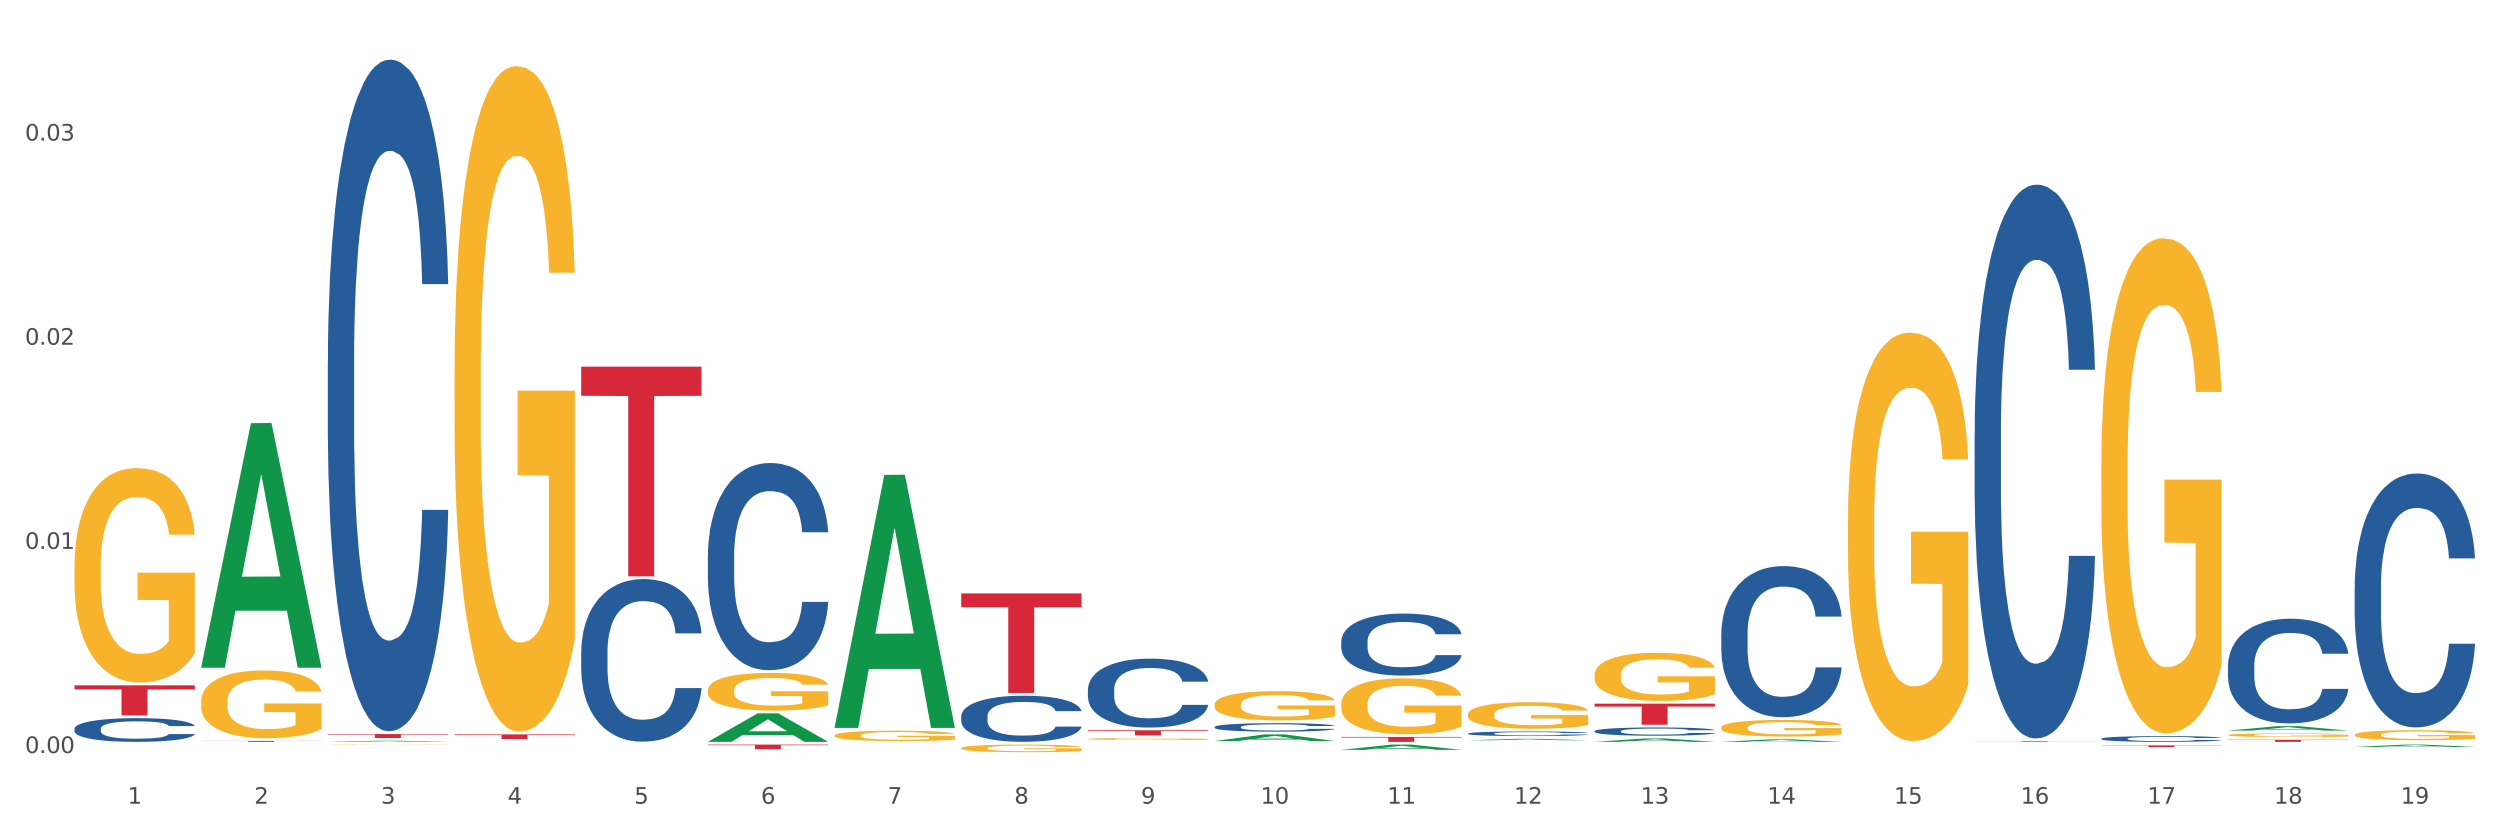<?xml version="1.0" encoding="utf-8" standalone="no"?>
<!DOCTYPE svg PUBLIC "-//W3C//DTD SVG 1.1//EN"
  "http://www.w3.org/Graphics/SVG/1.1/DTD/svg11.dtd">
<svg xmlns:xlink="http://www.w3.org/1999/xlink" width="1080pt" height="360pt" viewBox="0 0 1080 360" xmlns="http://www.w3.org/2000/svg" version="1.1">
 <rect x="0" y="0" width="1080" height="360" fill="#333333" stroke="none"/>
 <defs>
  <style type="text/css">*{stroke-linejoin: round; stroke-linecap: butt}</style>
 </defs>
 <g id="figure_1">
  <g id="patch_1">
   <path d="M 0 360 
L 1080 360 
L 1080 0 
L 0 0 
z
" style="fill: #ffffff; stroke: #ffffff; stroke-linejoin: miter"/>
  </g>
  <g id="axes_1">
   <g id="matplotlib.axis_1">
    <g id="xtick_1">
     <g id="text_1">
      <!-- 1 -->
      <g style="fill: #4d4d4d" transform="translate(55.115 347.204) scale(0.096 -0.096)">
       <defs>
        <path id="DejaVuSans-31" d="M 794 531 
L 1825 531 
L 1825 4091 
L 703 3866 
L 703 4441 
L 1819 4666 
L 2450 4666 
L 2450 531 
L 3481 531 
L 3481 0 
L 794 0 
L 794 531 
z
" transform="scale(0.016)"/>
       </defs>
       <use xlink:href="#DejaVuSans-31"/>
      </g>
     </g>
    </g>
    <g id="xtick_2">
     <g id="text_2">
      <!-- 2 -->
      <g style="fill: #4d4d4d" transform="translate(109.839 347.204) scale(0.096 -0.096)">
       <defs>
        <path id="DejaVuSans-32" d="M 1228 531 
L 3431 531 
L 3431 0 
L 469 0 
L 469 531 
Q 828 903 1448 1529 
Q 2069 2156 2228 2338 
Q 2531 2678 2651 2914 
Q 2772 3150 2772 3378 
Q 2772 3750 2511 3984 
Q 2250 4219 1831 4219 
Q 1534 4219 1204 4116 
Q 875 4013 500 3803 
L 500 4441 
Q 881 4594 1212 4672 
Q 1544 4750 1819 4750 
Q 2544 4750 2975 4387 
Q 3406 4025 3406 3419 
Q 3406 3131 3298 2873 
Q 3191 2616 2906 2266 
Q 2828 2175 2409 1742 
Q 1991 1309 1228 531 
z
" transform="scale(0.016)"/>
       </defs>
       <use xlink:href="#DejaVuSans-32"/>
      </g>
     </g>
    </g>
    <g id="xtick_3">
     <g id="text_3">
      <!-- 3 -->
      <g style="fill: #4d4d4d" transform="translate(164.564 347.204) scale(0.096 -0.096)">
       <defs>
        <path id="DejaVuSans-33" d="M 2597 2516 
Q 3050 2419 3304 2112 
Q 3559 1806 3559 1356 
Q 3559 666 3084 287 
Q 2609 -91 1734 -91 
Q 1441 -91 1130 -33 
Q 819 25 488 141 
L 488 750 
Q 750 597 1062 519 
Q 1375 441 1716 441 
Q 2309 441 2620 675 
Q 2931 909 2931 1356 
Q 2931 1769 2642 2001 
Q 2353 2234 1838 2234 
L 1294 2234 
L 1294 2753 
L 1863 2753 
Q 2328 2753 2575 2939 
Q 2822 3125 2822 3475 
Q 2822 3834 2567 4026 
Q 2313 4219 1838 4219 
Q 1578 4219 1281 4162 
Q 984 4106 628 3988 
L 628 4550 
Q 988 4650 1302 4700 
Q 1616 4750 1894 4750 
Q 2613 4750 3031 4423 
Q 3450 4097 3450 3541 
Q 3450 3153 3228 2886 
Q 3006 2619 2597 2516 
z
" transform="scale(0.016)"/>
       </defs>
       <use xlink:href="#DejaVuSans-33"/>
      </g>
     </g>
    </g>
    <g id="xtick_4">
     <g id="text_4">
      <!-- 4 -->
      <g style="fill: #4d4d4d" transform="translate(219.288 347.204) scale(0.096 -0.096)">
       <defs>
        <path id="DejaVuSans-34" d="M 2419 4116 
L 825 1625 
L 2419 1625 
L 2419 4116 
z
M 2253 4666 
L 3047 4666 
L 3047 1625 
L 3713 1625 
L 3713 1100 
L 3047 1100 
L 3047 0 
L 2419 0 
L 2419 1100 
L 313 1100 
L 313 1709 
L 2253 4666 
z
" transform="scale(0.016)"/>
       </defs>
       <use xlink:href="#DejaVuSans-34"/>
      </g>
     </g>
    </g>
    <g id="xtick_5">
     <g id="text_5">
      <!-- 5 -->
      <g style="fill: #4d4d4d" transform="translate(274.012 347.204) scale(0.096 -0.096)">
       <defs>
        <path id="DejaVuSans-35" d="M 691 4666 
L 3169 4666 
L 3169 4134 
L 1269 4134 
L 1269 2991 
Q 1406 3038 1543 3061 
Q 1681 3084 1819 3084 
Q 2600 3084 3056 2656 
Q 3513 2228 3513 1497 
Q 3513 744 3044 326 
Q 2575 -91 1722 -91 
Q 1428 -91 1123 -41 
Q 819 9 494 109 
L 494 744 
Q 775 591 1075 516 
Q 1375 441 1709 441 
Q 2250 441 2565 725 
Q 2881 1009 2881 1497 
Q 2881 1984 2565 2268 
Q 2250 2553 1709 2553 
Q 1456 2553 1204 2497 
Q 953 2441 691 2322 
L 691 4666 
z
" transform="scale(0.016)"/>
       </defs>
       <use xlink:href="#DejaVuSans-35"/>
      </g>
     </g>
    </g>
    <g id="xtick_6">
     <g id="text_6">
      <!-- 6 -->
      <g style="fill: #4d4d4d" transform="translate(328.736 347.204) scale(0.096 -0.096)">
       <defs>
        <path id="DejaVuSans-36" d="M 2113 2584 
Q 1688 2584 1439 2293 
Q 1191 2003 1191 1497 
Q 1191 994 1439 701 
Q 1688 409 2113 409 
Q 2538 409 2786 701 
Q 3034 994 3034 1497 
Q 3034 2003 2786 2293 
Q 2538 2584 2113 2584 
z
M 3366 4563 
L 3366 3988 
Q 3128 4100 2886 4159 
Q 2644 4219 2406 4219 
Q 1781 4219 1451 3797 
Q 1122 3375 1075 2522 
Q 1259 2794 1537 2939 
Q 1816 3084 2150 3084 
Q 2853 3084 3261 2657 
Q 3669 2231 3669 1497 
Q 3669 778 3244 343 
Q 2819 -91 2113 -91 
Q 1303 -91 875 529 
Q 447 1150 447 2328 
Q 447 3434 972 4092 
Q 1497 4750 2381 4750 
Q 2619 4750 2861 4703 
Q 3103 4656 3366 4563 
z
" transform="scale(0.016)"/>
       </defs>
       <use xlink:href="#DejaVuSans-36"/>
      </g>
     </g>
    </g>
    <g id="xtick_7">
     <g id="text_7">
      <!-- 7 -->
      <g style="fill: #4d4d4d" transform="translate(383.461 347.204) scale(0.096 -0.096)">
       <defs>
        <path id="DejaVuSans-37" d="M 525 4666 
L 3525 4666 
L 3525 4397 
L 1831 0 
L 1172 0 
L 2766 4134 
L 525 4134 
L 525 4666 
z
" transform="scale(0.016)"/>
       </defs>
       <use xlink:href="#DejaVuSans-37"/>
      </g>
     </g>
    </g>
    <g id="xtick_8">
     <g id="text_8">
      <!-- 8 -->
      <g style="fill: #4d4d4d" transform="translate(438.185 347.204) scale(0.096 -0.096)">
       <defs>
        <path id="DejaVuSans-38" d="M 2034 2216 
Q 1584 2216 1326 1975 
Q 1069 1734 1069 1313 
Q 1069 891 1326 650 
Q 1584 409 2034 409 
Q 2484 409 2743 651 
Q 3003 894 3003 1313 
Q 3003 1734 2745 1975 
Q 2488 2216 2034 2216 
z
M 1403 2484 
Q 997 2584 770 2862 
Q 544 3141 544 3541 
Q 544 4100 942 4425 
Q 1341 4750 2034 4750 
Q 2731 4750 3128 4425 
Q 3525 4100 3525 3541 
Q 3525 3141 3298 2862 
Q 3072 2584 2669 2484 
Q 3125 2378 3379 2068 
Q 3634 1759 3634 1313 
Q 3634 634 3220 271 
Q 2806 -91 2034 -91 
Q 1263 -91 848 271 
Q 434 634 434 1313 
Q 434 1759 690 2068 
Q 947 2378 1403 2484 
z
M 1172 3481 
Q 1172 3119 1398 2916 
Q 1625 2713 2034 2713 
Q 2441 2713 2670 2916 
Q 2900 3119 2900 3481 
Q 2900 3844 2670 4047 
Q 2441 4250 2034 4250 
Q 1625 4250 1398 4047 
Q 1172 3844 1172 3481 
z
" transform="scale(0.016)"/>
       </defs>
       <use xlink:href="#DejaVuSans-38"/>
      </g>
     </g>
    </g>
    <g id="xtick_9">
     <g id="text_9">
      <!-- 9 -->
      <g style="fill: #4d4d4d" transform="translate(492.909 347.204) scale(0.096 -0.096)">
       <defs>
        <path id="DejaVuSans-39" d="M 703 97 
L 703 672 
Q 941 559 1184 500 
Q 1428 441 1663 441 
Q 2288 441 2617 861 
Q 2947 1281 2994 2138 
Q 2813 1869 2534 1725 
Q 2256 1581 1919 1581 
Q 1219 1581 811 2004 
Q 403 2428 403 3163 
Q 403 3881 828 4315 
Q 1253 4750 1959 4750 
Q 2769 4750 3195 4129 
Q 3622 3509 3622 2328 
Q 3622 1225 3098 567 
Q 2575 -91 1691 -91 
Q 1453 -91 1209 -44 
Q 966 3 703 97 
z
M 1959 2075 
Q 2384 2075 2632 2365 
Q 2881 2656 2881 3163 
Q 2881 3666 2632 3958 
Q 2384 4250 1959 4250 
Q 1534 4250 1286 3958 
Q 1038 3666 1038 3163 
Q 1038 2656 1286 2365 
Q 1534 2075 1959 2075 
z
" transform="scale(0.016)"/>
       </defs>
       <use xlink:href="#DejaVuSans-39"/>
      </g>
     </g>
    </g>
    <g id="xtick_10">
     <g id="text_10">
      <!-- 10 -->
      <g style="fill: #4d4d4d" transform="translate(544.58 347.204) scale(0.096 -0.096)">
       <defs>
        <path id="DejaVuSans-30" d="M 2034 4250 
Q 1547 4250 1301 3770 
Q 1056 3291 1056 2328 
Q 1056 1369 1301 889 
Q 1547 409 2034 409 
Q 2525 409 2770 889 
Q 3016 1369 3016 2328 
Q 3016 3291 2770 3770 
Q 2525 4250 2034 4250 
z
M 2034 4750 
Q 2819 4750 3233 4129 
Q 3647 3509 3647 2328 
Q 3647 1150 3233 529 
Q 2819 -91 2034 -91 
Q 1250 -91 836 529 
Q 422 1150 422 2328 
Q 422 3509 836 4129 
Q 1250 4750 2034 4750 
z
" transform="scale(0.016)"/>
       </defs>
       <use xlink:href="#DejaVuSans-31"/>
       <use xlink:href="#DejaVuSans-30" transform="translate(63.623 0)"/>
      </g>
     </g>
    </g>
    <g id="xtick_11">
     <g id="text_11">
      <!-- 11 -->
      <g style="fill: #4d4d4d" transform="translate(599.304 347.204) scale(0.096 -0.096)">
       <use xlink:href="#DejaVuSans-31"/>
       <use xlink:href="#DejaVuSans-31" transform="translate(63.623 0)"/>
      </g>
     </g>
    </g>
    <g id="xtick_12">
     <g id="text_12">
      <!-- 12 -->
      <g style="fill: #4d4d4d" transform="translate(654.028 347.204) scale(0.096 -0.096)">
       <use xlink:href="#DejaVuSans-31"/>
       <use xlink:href="#DejaVuSans-32" transform="translate(63.623 0)"/>
      </g>
     </g>
    </g>
    <g id="xtick_13">
     <g id="text_13">
      <!-- 13 -->
      <g style="fill: #4d4d4d" transform="translate(708.752 347.204) scale(0.096 -0.096)">
       <use xlink:href="#DejaVuSans-31"/>
       <use xlink:href="#DejaVuSans-33" transform="translate(63.623 0)"/>
      </g>
     </g>
    </g>
    <g id="xtick_14">
     <g id="text_14">
      <!-- 14 -->
      <g style="fill: #4d4d4d" transform="translate(763.477 347.204) scale(0.096 -0.096)">
       <use xlink:href="#DejaVuSans-31"/>
       <use xlink:href="#DejaVuSans-34" transform="translate(63.623 0)"/>
      </g>
     </g>
    </g>
    <g id="xtick_15">
     <g id="text_15">
      <!-- 15 -->
      <g style="fill: #4d4d4d" transform="translate(818.201 347.204) scale(0.096 -0.096)">
       <use xlink:href="#DejaVuSans-31"/>
       <use xlink:href="#DejaVuSans-35" transform="translate(63.623 0)"/>
      </g>
     </g>
    </g>
    <g id="xtick_16">
     <g id="text_16">
      <!-- 16 -->
      <g style="fill: #4d4d4d" transform="translate(872.925 347.204) scale(0.096 -0.096)">
       <use xlink:href="#DejaVuSans-31"/>
       <use xlink:href="#DejaVuSans-36" transform="translate(63.623 0)"/>
      </g>
     </g>
    </g>
    <g id="xtick_17">
     <g id="text_17">
      <!-- 17 -->
      <g style="fill: #4d4d4d" transform="translate(927.649 347.204) scale(0.096 -0.096)">
       <use xlink:href="#DejaVuSans-31"/>
       <use xlink:href="#DejaVuSans-37" transform="translate(63.623 0)"/>
      </g>
     </g>
    </g>
    <g id="xtick_18">
     <g id="text_18">
      <!-- 18 -->
      <g style="fill: #4d4d4d" transform="translate(982.374 347.204) scale(0.096 -0.096)">
       <use xlink:href="#DejaVuSans-31"/>
       <use xlink:href="#DejaVuSans-38" transform="translate(63.623 0)"/>
      </g>
     </g>
    </g>
    <g id="xtick_19">
     <g id="text_19">
      <!-- 19 -->
      <g style="fill: #4d4d4d" transform="translate(1037.098 347.204) scale(0.096 -0.096)">
       <use xlink:href="#DejaVuSans-31"/>
       <use xlink:href="#DejaVuSans-39" transform="translate(63.623 0)"/>
      </g>
     </g>
    </g>
    <g id="xtick_20"/>
    <g id="xtick_21"/>
    <g id="xtick_22"/>
    <g id="xtick_23"/>
    <g id="xtick_24"/>
    <g id="xtick_25"/>
    <g id="xtick_26"/>
    <g id="xtick_27"/>
    <g id="xtick_28"/>
    <g id="xtick_29"/>
    <g id="xtick_30"/>
    <g id="xtick_31"/>
    <g id="xtick_32"/>
    <g id="xtick_33"/>
    <g id="xtick_34"/>
    <g id="xtick_35"/>
    <g id="xtick_36"/>
    <g id="xtick_37"/>
   </g>
   <g id="matplotlib.axis_2">
    <g id="ytick_1">
     <g id="text_20">
      <!-- 0.00 -->
      <g style="fill: #4d4d4d" transform="translate(10.8 325.316) scale(0.096 -0.096)">
       <defs>
        <path id="DejaVuSans-2e" d="M 684 794 
L 1344 794 
L 1344 0 
L 684 0 
L 684 794 
z
" transform="scale(0.016)"/>
       </defs>
       <use xlink:href="#DejaVuSans-30"/>
       <use xlink:href="#DejaVuSans-2e" transform="translate(63.623 0)"/>
       <use xlink:href="#DejaVuSans-30" transform="translate(95.41 0)"/>
       <use xlink:href="#DejaVuSans-30" transform="translate(159.033 0)"/>
      </g>
     </g>
    </g>
    <g id="ytick_2">
     <g id="text_21">
      <!-- 0.01 -->
      <g style="fill: #4d4d4d" transform="translate(10.8 237.122) scale(0.096 -0.096)">
       <use xlink:href="#DejaVuSans-30"/>
       <use xlink:href="#DejaVuSans-2e" transform="translate(63.623 0)"/>
       <use xlink:href="#DejaVuSans-30" transform="translate(95.41 0)"/>
       <use xlink:href="#DejaVuSans-31" transform="translate(159.033 0)"/>
      </g>
     </g>
    </g>
    <g id="ytick_3">
     <g id="text_22">
      <!-- 0.02 -->
      <g style="fill: #4d4d4d" transform="translate(10.8 148.929) scale(0.096 -0.096)">
       <use xlink:href="#DejaVuSans-30"/>
       <use xlink:href="#DejaVuSans-2e" transform="translate(63.623 0)"/>
       <use xlink:href="#DejaVuSans-30" transform="translate(95.41 0)"/>
       <use xlink:href="#DejaVuSans-32" transform="translate(159.033 0)"/>
      </g>
     </g>
    </g>
    <g id="ytick_4">
     <g id="text_23">
      <!-- 0.03 -->
      <g style="fill: #4d4d4d" transform="translate(10.8 60.735) scale(0.096 -0.096)">
       <use xlink:href="#DejaVuSans-30"/>
       <use xlink:href="#DejaVuSans-2e" transform="translate(63.623 0)"/>
       <use xlink:href="#DejaVuSans-30" transform="translate(95.41 0)"/>
       <use xlink:href="#DejaVuSans-33" transform="translate(159.033 0)"/>
      </g>
     </g>
    </g>
    <g id="ytick_5"/>
    <g id="ytick_6"/>
    <g id="ytick_7"/>
    <g id="ytick_8"/>
   </g>
   <g id="PolyCollection_1">
    <path d="M 86.899 288.254 
L 86.953 288.155 
L 108.391 182.813 
L 117.288 182.714 
L 138.887 288.453 
L 128.597 288.453 
L 123.934 263.83 
L 101.799 263.83 
L 101.638 264.227 
L 97.136 288.453 
L 86.899 288.453 
L 86.899 288.254 
L 104.586 249.136 
L 121.147 249.036 
L 112.947 205.251 
L 112.84 205.053 
L 112.733 205.351 
L 104.532 249.036 
L 104.586 249.136 
L 86.899 288.254 
z
" clip-path="url(#p753a6170c0)" style="fill: #109648"/>
    <path d="M 634.142 308.657 
L 634.203 308.647 
L 634.203 308.271 
L 634.326 307.947 
L 634.94 307.163 
L 635.861 306.516 
L 636.536 306.171 
L 637.211 305.889 
L 638.009 305.607 
L 638.991 305.314 
L 640.771 304.886 
L 641.876 304.666 
L 643.226 304.436 
L 645.681 304.102 
L 647.461 303.914 
L 649.303 303.757 
L 652.31 303.569 
L 654.274 303.486 
L 656.361 303.423 
L 658.878 303.381 
L 660.781 303.371 
L 664.954 303.402 
L 668.514 303.496 
L 670.233 303.569 
L 672.443 303.695 
L 673.609 303.778 
L 675.512 303.945 
L 677.476 304.165 
L 678.826 304.353 
L 680.851 304.708 
L 682.386 305.063 
L 683.798 305.502 
L 684.534 305.805 
L 685.087 306.087 
L 685.578 306.411 
L 686.069 306.923 
L 675.02 306.923 
L 674.591 306.557 
L 673.916 306.213 
L 672.934 305.878 
L 672.074 305.669 
L 670.601 305.408 
L 669.251 305.241 
L 667.839 305.116 
L 666.121 305.011 
L 664.77 304.959 
L 662.867 304.917 
L 659.123 304.927 
L 656.607 305.011 
L 654.888 305.116 
L 653.783 305.21 
L 652.801 305.314 
L 651.696 305.46 
L 650.407 305.68 
L 649.487 305.878 
L 648.566 306.129 
L 647.83 306.38 
L 647.154 306.672 
L 646.602 306.986 
L 646.172 307.31 
L 645.804 307.707 
L 645.497 308.365 
L 645.497 309.796 
L 645.62 310.12 
L 645.927 310.549 
L 646.295 310.873 
L 646.909 311.259 
L 647.461 311.52 
L 648.505 311.896 
L 649.671 312.21 
L 650.592 312.408 
L 651.512 312.576 
L 653.108 312.805 
L 654.888 312.994 
L 656.423 313.108 
L 658.51 313.213 
L 659.921 313.255 
L 661.149 313.276 
L 664.156 313.276 
L 666.305 313.244 
L 668.698 313.171 
L 670.54 313.077 
L 672.074 312.962 
L 673.793 312.774 
L 674.898 312.596 
L 674.898 310.413 
L 661.394 310.402 
L 661.394 308.95 
L 686.13 308.95 
L 686.13 313.213 
L 685.087 313.432 
L 683.92 313.631 
L 682.693 313.808 
L 680.851 314.028 
L 678.642 314.237 
L 676.678 314.383 
L 674.591 314.509 
L 672.136 314.623 
L 668.944 314.728 
L 666.98 314.77 
L 664.525 314.801 
L 661.64 314.812 
L 659.123 314.791 
L 656.668 314.738 
L 654.09 314.644 
L 651.574 314.509 
L 649.671 314.373 
L 647.768 314.206 
L 645.743 313.986 
L 644.147 313.777 
L 642.919 313.589 
L 641.569 313.349 
L 640.096 313.035 
L 638.991 312.753 
L 638.009 312.461 
L 636.965 312.085 
L 636.229 311.761 
L 635.492 311.353 
L 635.063 311.05 
L 634.572 310.58 
L 634.203 309.922 
L 634.142 308.657 
z
" clip-path="url(#p753a6170c0)" style="fill: #f7b32b"/>
    <path d="M 688.866 291.617 
L 688.928 291.598 
L 688.928 290.915 
L 689.05 290.327 
L 689.664 288.904 
L 690.585 287.728 
L 691.26 287.102 
L 691.935 286.589 
L 692.733 286.077 
L 693.715 285.546 
L 695.495 284.768 
L 696.6 284.37 
L 697.95 283.952 
L 700.406 283.345 
L 702.186 283.004 
L 704.027 282.719 
L 707.034 282.378 
L 708.999 282.226 
L 711.086 282.112 
L 713.602 282.036 
L 715.505 282.017 
L 719.679 282.074 
L 723.239 282.245 
L 724.957 282.378 
L 727.167 282.605 
L 728.333 282.757 
L 730.236 283.061 
L 732.2 283.459 
L 733.55 283.801 
L 735.576 284.446 
L 737.11 285.091 
L 738.522 285.887 
L 739.258 286.438 
L 739.811 286.95 
L 740.302 287.538 
L 740.793 288.468 
L 729.745 288.468 
L 729.315 287.804 
L 728.64 287.178 
L 727.658 286.57 
L 726.799 286.191 
L 725.325 285.717 
L 723.975 285.413 
L 722.563 285.186 
L 720.845 284.996 
L 719.494 284.901 
L 717.592 284.825 
L 713.848 284.844 
L 711.331 284.996 
L 709.612 285.186 
L 708.508 285.356 
L 707.526 285.546 
L 706.421 285.812 
L 705.132 286.21 
L 704.211 286.57 
L 703.29 287.026 
L 702.554 287.481 
L 701.879 288.012 
L 701.326 288.581 
L 700.897 289.17 
L 700.528 289.89 
L 700.221 291.086 
L 700.221 293.685 
L 700.344 294.273 
L 700.651 295.051 
L 701.019 295.639 
L 701.633 296.341 
L 702.186 296.815 
L 703.229 297.498 
L 704.395 298.067 
L 705.316 298.428 
L 706.237 298.731 
L 707.832 299.148 
L 709.612 299.49 
L 711.147 299.699 
L 713.234 299.888 
L 714.645 299.964 
L 715.873 300.002 
L 718.881 300.002 
L 721.029 299.945 
L 723.423 299.812 
L 725.264 299.642 
L 726.799 299.433 
L 728.517 299.092 
L 729.622 298.769 
L 729.622 294.804 
L 716.119 294.785 
L 716.119 292.148 
L 740.854 292.148 
L 740.854 299.888 
L 739.811 300.287 
L 738.645 300.647 
L 737.417 300.97 
L 735.576 301.368 
L 733.366 301.747 
L 731.402 302.013 
L 729.315 302.241 
L 726.86 302.449 
L 723.668 302.639 
L 721.704 302.715 
L 719.249 302.772 
L 716.364 302.791 
L 713.848 302.753 
L 711.392 302.658 
L 708.814 302.487 
L 706.298 302.241 
L 704.395 301.994 
L 702.492 301.691 
L 700.467 301.292 
L 698.871 300.913 
L 697.643 300.571 
L 696.293 300.135 
L 694.82 299.566 
L 693.715 299.054 
L 692.733 298.522 
L 691.69 297.839 
L 690.953 297.251 
L 690.217 296.511 
L 689.787 295.961 
L 689.296 295.108 
L 688.928 293.912 
L 688.866 291.617 
z
" clip-path="url(#p753a6170c0)" style="fill: #f7b32b"/>
    <path d="M 743.591 314.341 
L 743.652 314.334 
L 743.652 314.098 
L 743.775 313.895 
L 744.388 313.403 
L 745.309 312.997 
L 745.984 312.781 
L 746.66 312.604 
L 747.457 312.427 
L 748.44 312.243 
L 750.22 311.974 
L 751.324 311.837 
L 752.675 311.692 
L 755.13 311.483 
L 756.91 311.365 
L 758.751 311.266 
L 761.759 311.148 
L 763.723 311.096 
L 765.81 311.056 
L 768.326 311.03 
L 770.229 311.024 
L 774.403 311.043 
L 777.963 311.102 
L 779.681 311.148 
L 781.891 311.227 
L 783.057 311.279 
L 784.96 311.384 
L 786.924 311.522 
L 788.275 311.64 
L 790.3 311.863 
L 791.835 312.086 
L 793.246 312.361 
L 793.983 312.551 
L 794.535 312.728 
L 795.026 312.931 
L 795.517 313.253 
L 784.469 313.253 
L 784.039 313.023 
L 783.364 312.807 
L 782.382 312.597 
L 781.523 312.466 
L 780.05 312.302 
L 778.699 312.197 
L 777.288 312.118 
L 775.569 312.053 
L 774.219 312.02 
L 772.316 311.994 
L 768.572 312 
L 766.055 312.053 
L 764.337 312.118 
L 763.232 312.177 
L 762.25 312.243 
L 761.145 312.335 
L 759.856 312.472 
L 758.935 312.597 
L 758.015 312.754 
L 757.278 312.912 
L 756.603 313.095 
L 756.051 313.292 
L 755.621 313.495 
L 755.253 313.744 
L 754.946 314.157 
L 754.946 315.055 
L 755.068 315.259 
L 755.375 315.527 
L 755.744 315.731 
L 756.357 315.973 
L 756.91 316.137 
L 757.953 316.373 
L 759.119 316.57 
L 760.04 316.694 
L 760.961 316.799 
L 762.557 316.944 
L 764.337 317.062 
L 765.871 317.134 
L 767.958 317.199 
L 769.37 317.225 
L 770.597 317.239 
L 773.605 317.239 
L 775.753 317.219 
L 778.147 317.173 
L 779.988 317.114 
L 781.523 317.042 
L 783.241 316.924 
L 784.346 316.812 
L 784.346 315.442 
L 770.843 315.436 
L 770.843 314.524 
L 795.579 314.524 
L 795.579 317.199 
L 794.535 317.337 
L 793.369 317.461 
L 792.141 317.573 
L 790.3 317.711 
L 788.09 317.842 
L 786.126 317.933 
L 784.039 318.012 
L 781.584 318.084 
L 778.392 318.15 
L 776.428 318.176 
L 773.973 318.196 
L 771.088 318.202 
L 768.572 318.189 
L 766.117 318.156 
L 763.539 318.097 
L 761.022 318.012 
L 759.119 317.927 
L 757.217 317.822 
L 755.191 317.684 
L 753.595 317.553 
L 752.368 317.435 
L 751.017 317.284 
L 749.544 317.088 
L 748.44 316.911 
L 747.457 316.727 
L 746.414 316.491 
L 745.677 316.288 
L 744.941 316.032 
L 744.511 315.842 
L 744.02 315.547 
L 743.652 315.134 
L 743.591 314.341 
z
" clip-path="url(#p753a6170c0)" style="fill: #f7b32b"/>
    <path d="M 798.315 225.209 
L 798.376 225.048 
L 798.376 219.248 
L 798.499 214.253 
L 799.113 202.168 
L 800.033 192.178 
L 800.709 186.861 
L 801.384 182.511 
L 802.182 178.16 
L 803.164 173.648 
L 804.944 167.042 
L 806.049 163.659 
L 807.399 160.114 
L 809.854 154.958 
L 811.634 152.057 
L 813.475 149.641 
L 816.483 146.74 
L 818.447 145.451 
L 820.534 144.484 
L 823.051 143.84 
L 824.953 143.679 
L 829.127 144.162 
L 832.687 145.612 
L 834.406 146.74 
L 836.615 148.674 
L 837.782 149.963 
L 839.684 152.541 
L 841.648 155.924 
L 842.999 158.825 
L 845.024 164.303 
L 846.559 169.781 
L 847.97 176.549 
L 848.707 181.221 
L 849.259 185.572 
L 849.75 190.567 
L 850.242 198.462 
L 839.193 198.462 
L 838.764 192.823 
L 838.088 187.505 
L 837.106 182.349 
L 836.247 179.127 
L 834.774 175.099 
L 833.424 172.521 
L 832.012 170.587 
L 830.293 168.976 
L 828.943 168.17 
L 827.04 167.526 
L 823.296 167.687 
L 820.78 168.976 
L 819.061 170.587 
L 817.956 172.037 
L 816.974 173.648 
L 815.869 175.904 
L 814.58 179.288 
L 813.66 182.349 
L 812.739 186.216 
L 812.002 190.083 
L 811.327 194.595 
L 810.775 199.429 
L 810.345 204.424 
L 809.977 210.547 
L 809.67 220.698 
L 809.67 242.772 
L 809.793 247.767 
L 810.1 254.373 
L 810.468 259.368 
L 811.082 265.33 
L 811.634 269.358 
L 812.678 275.159 
L 813.844 279.993 
L 814.764 283.054 
L 815.685 285.632 
L 817.281 289.177 
L 819.061 292.077 
L 820.595 293.85 
L 822.682 295.461 
L 824.094 296.105 
L 825.322 296.428 
L 828.329 296.428 
L 830.477 295.944 
L 832.871 294.816 
L 834.713 293.366 
L 836.247 291.594 
L 837.966 288.694 
L 839.071 285.954 
L 839.071 252.279 
L 825.567 252.118 
L 825.567 229.721 
L 850.303 229.721 
L 850.303 295.461 
L 849.259 298.845 
L 848.093 301.906 
L 846.866 304.645 
L 845.024 308.029 
L 842.815 311.251 
L 840.851 313.507 
L 838.764 315.441 
L 836.308 317.213 
L 833.117 318.824 
L 831.153 319.469 
L 828.697 319.952 
L 825.813 320.113 
L 823.296 319.791 
L 820.841 318.985 
L 818.263 317.535 
L 815.746 315.441 
L 813.844 313.346 
L 811.941 310.768 
L 809.915 307.384 
L 808.32 304.162 
L 807.092 301.261 
L 805.742 297.556 
L 804.269 292.722 
L 803.164 288.371 
L 802.182 283.86 
L 801.138 278.059 
L 800.402 273.064 
L 799.665 266.78 
L 799.236 262.107 
L 798.744 254.857 
L 798.376 244.706 
L 798.315 225.209 
z
" clip-path="url(#p753a6170c0)" style="fill: #f7b32b"/>
    <path d="M 907.763 201.752 
L 907.825 201.557 
L 907.825 194.525 
L 907.948 188.469 
L 908.561 173.818 
L 909.482 161.707 
L 910.157 155.261 
L 910.832 149.987 
L 911.63 144.713 
L 912.612 139.243 
L 914.392 131.234 
L 915.497 127.132 
L 916.847 122.834 
L 919.303 116.584 
L 921.083 113.067 
L 922.924 110.137 
L 925.932 106.621 
L 927.896 105.058 
L 929.983 103.886 
L 932.499 103.105 
L 934.402 102.91 
L 938.576 103.496 
L 942.136 105.254 
L 943.854 106.621 
L 946.064 108.965 
L 947.23 110.528 
L 949.133 113.653 
L 951.097 117.756 
L 952.447 121.272 
L 954.473 127.913 
L 956.007 134.555 
L 957.419 142.759 
L 958.156 148.424 
L 958.708 153.698 
L 959.199 159.754 
L 959.69 169.326 
L 948.642 169.326 
L 948.212 162.489 
L 947.537 156.042 
L 946.555 149.791 
L 945.696 145.885 
L 944.223 141.001 
L 942.872 137.876 
L 941.46 135.532 
L 939.742 133.578 
L 938.392 132.601 
L 936.489 131.82 
L 932.745 132.015 
L 930.228 133.578 
L 928.51 135.532 
L 927.405 137.29 
L 926.423 139.243 
L 925.318 141.978 
L 924.029 146.08 
L 923.108 149.791 
L 922.187 154.48 
L 921.451 159.168 
L 920.776 164.637 
L 920.223 170.498 
L 919.794 176.553 
L 919.425 183.976 
L 919.119 196.283 
L 919.119 223.044 
L 919.241 229.1 
L 919.548 237.109 
L 919.916 243.164 
L 920.53 250.392 
L 921.083 255.276 
L 922.126 262.308 
L 923.292 268.168 
L 924.213 271.879 
L 925.134 275.005 
L 926.73 279.302 
L 928.51 282.819 
L 930.044 284.967 
L 932.131 286.921 
L 933.543 287.702 
L 934.77 288.093 
L 937.778 288.093 
L 939.926 287.507 
L 942.32 286.139 
L 944.161 284.381 
L 945.696 282.233 
L 947.414 278.716 
L 948.519 275.396 
L 948.519 234.569 
L 935.016 234.374 
L 935.016 207.222 
L 959.751 207.222 
L 959.751 286.921 
L 958.708 291.023 
L 957.542 294.734 
L 956.314 298.055 
L 954.473 302.157 
L 952.263 306.064 
L 950.299 308.799 
L 948.212 311.143 
L 945.757 313.292 
L 942.565 315.245 
L 940.601 316.027 
L 938.146 316.613 
L 935.261 316.808 
L 932.745 316.417 
L 930.29 315.44 
L 927.712 313.682 
L 925.195 311.143 
L 923.292 308.604 
L 921.39 305.478 
L 919.364 301.376 
L 917.768 297.469 
L 916.541 293.953 
L 915.19 289.46 
L 913.717 283.6 
L 912.612 278.326 
L 911.63 272.856 
L 910.587 265.824 
L 909.85 259.768 
L 909.114 252.15 
L 908.684 246.485 
L 908.193 237.695 
L 907.825 225.388 
L 907.763 201.752 
z
" clip-path="url(#p753a6170c0)" style="fill: #f7b32b"/>
    <path d="M 962.488 317.541 
L 962.549 317.539 
L 962.549 317.487 
L 962.672 317.441 
L 963.286 317.332 
L 964.206 317.241 
L 964.881 317.193 
L 965.557 317.154 
L 966.355 317.114 
L 967.337 317.073 
L 969.117 317.014 
L 970.221 316.983 
L 971.572 316.951 
L 974.027 316.904 
L 975.807 316.878 
L 977.648 316.856 
L 980.656 316.83 
L 982.62 316.818 
L 984.707 316.809 
L 987.223 316.803 
L 989.126 316.802 
L 993.3 316.806 
L 996.86 316.819 
L 998.579 316.83 
L 1000.788 316.847 
L 1001.954 316.859 
L 1003.857 316.882 
L 1005.821 316.913 
L 1007.172 316.939 
L 1009.197 316.989 
L 1010.732 317.038 
L 1012.143 317.1 
L 1012.88 317.142 
L 1013.432 317.182 
L 1013.923 317.227 
L 1014.414 317.298 
L 1003.366 317.298 
L 1002.936 317.247 
L 1002.261 317.199 
L 1001.279 317.152 
L 1000.42 317.123 
L 998.947 317.087 
L 997.596 317.063 
L 996.185 317.046 
L 994.466 317.031 
L 993.116 317.024 
L 991.213 317.018 
L 987.469 317.019 
L 984.952 317.031 
L 983.234 317.046 
L 982.129 317.059 
L 981.147 317.073 
L 980.042 317.094 
L 978.753 317.125 
L 977.832 317.152 
L 976.912 317.187 
L 976.175 317.222 
L 975.5 317.263 
L 974.948 317.307 
L 974.518 317.352 
L 974.15 317.408 
L 973.843 317.5 
L 973.843 317.7 
L 973.966 317.745 
L 974.272 317.805 
L 974.641 317.85 
L 975.255 317.904 
L 975.807 317.941 
L 976.85 317.993 
L 978.017 318.037 
L 978.937 318.065 
L 979.858 318.088 
L 981.454 318.12 
L 983.234 318.147 
L 984.768 318.163 
L 986.855 318.177 
L 988.267 318.183 
L 989.494 318.186 
L 992.502 318.186 
L 994.65 318.182 
L 997.044 318.171 
L 998.885 318.158 
L 1000.42 318.142 
L 1002.139 318.116 
L 1003.243 318.091 
L 1003.243 317.786 
L 989.74 317.785 
L 989.74 317.582 
L 1014.476 317.582 
L 1014.476 318.177 
L 1013.432 318.208 
L 1012.266 318.236 
L 1011.038 318.261 
L 1009.197 318.291 
L 1006.987 318.32 
L 1005.023 318.341 
L 1002.936 318.358 
L 1000.481 318.374 
L 997.29 318.389 
L 995.325 318.395 
L 992.87 318.399 
L 989.985 318.401 
L 987.469 318.398 
L 985.014 318.39 
L 982.436 318.377 
L 979.919 318.358 
L 978.017 318.339 
L 976.114 318.316 
L 974.088 318.285 
L 972.492 318.256 
L 971.265 318.23 
L 969.915 318.196 
L 968.441 318.152 
L 967.337 318.113 
L 966.355 318.072 
L 965.311 318.02 
L 964.575 317.974 
L 963.838 317.917 
L 963.408 317.875 
L 962.917 317.809 
L 962.549 317.717 
L 962.488 317.541 
z
" clip-path="url(#p753a6170c0)" style="fill: #f7b32b"/>
    <path d="M 1017.212 317.43 
L 1017.273 317.426 
L 1017.273 317.284 
L 1017.396 317.161 
L 1018.01 316.864 
L 1018.931 316.619 
L 1019.606 316.488 
L 1020.281 316.382 
L 1021.079 316.275 
L 1022.061 316.164 
L 1023.841 316.002 
L 1024.946 315.919 
L 1026.296 315.831 
L 1028.751 315.705 
L 1030.531 315.634 
L 1032.373 315.574 
L 1035.38 315.503 
L 1037.344 315.471 
L 1039.431 315.448 
L 1041.948 315.432 
L 1043.85 315.428 
L 1048.024 315.44 
L 1051.584 315.475 
L 1053.303 315.503 
L 1055.512 315.55 
L 1056.679 315.582 
L 1058.581 315.645 
L 1060.546 315.729 
L 1061.896 315.8 
L 1063.921 315.934 
L 1065.456 316.069 
L 1066.868 316.235 
L 1067.604 316.35 
L 1068.157 316.457 
L 1068.648 316.579 
L 1069.139 316.773 
L 1058.09 316.773 
L 1057.661 316.635 
L 1056.986 316.504 
L 1056.004 316.378 
L 1055.144 316.298 
L 1053.671 316.2 
L 1052.321 316.136 
L 1050.909 316.089 
L 1049.19 316.049 
L 1047.84 316.029 
L 1045.937 316.013 
L 1042.193 316.017 
L 1039.677 316.049 
L 1037.958 316.089 
L 1036.853 316.124 
L 1035.871 316.164 
L 1034.766 316.219 
L 1033.477 316.302 
L 1032.557 316.378 
L 1031.636 316.473 
L 1030.899 316.568 
L 1030.224 316.678 
L 1029.672 316.797 
L 1029.242 316.92 
L 1028.874 317.07 
L 1028.567 317.32 
L 1028.567 317.862 
L 1028.69 317.984 
L 1028.997 318.147 
L 1029.365 318.269 
L 1029.979 318.416 
L 1030.531 318.515 
L 1031.575 318.657 
L 1032.741 318.776 
L 1033.662 318.851 
L 1034.582 318.915 
L 1036.178 319.002 
L 1037.958 319.073 
L 1039.493 319.116 
L 1041.579 319.156 
L 1042.991 319.172 
L 1044.219 319.18 
L 1047.226 319.18 
L 1049.375 319.168 
L 1051.768 319.14 
L 1053.61 319.105 
L 1055.144 319.061 
L 1056.863 318.99 
L 1057.968 318.922 
L 1057.968 318.095 
L 1044.464 318.091 
L 1044.464 317.541 
L 1069.2 317.541 
L 1069.2 319.156 
L 1068.157 319.239 
L 1066.99 319.314 
L 1065.763 319.382 
L 1063.921 319.465 
L 1061.712 319.544 
L 1059.748 319.599 
L 1057.661 319.647 
L 1055.206 319.69 
L 1052.014 319.73 
L 1050.05 319.746 
L 1047.595 319.758 
L 1044.71 319.762 
L 1042.193 319.754 
L 1039.738 319.734 
L 1037.16 319.698 
L 1034.644 319.647 
L 1032.741 319.595 
L 1030.838 319.532 
L 1028.813 319.449 
L 1027.217 319.37 
L 1025.989 319.298 
L 1024.639 319.207 
L 1023.166 319.089 
L 1022.061 318.982 
L 1021.079 318.871 
L 1020.035 318.729 
L 1019.299 318.606 
L 1018.562 318.452 
L 1018.133 318.337 
L 1017.642 318.159 
L 1017.273 317.909 
L 1017.212 317.43 
z
" clip-path="url(#p753a6170c0)" style="fill: #f7b32b"/>
    <path d="M 141.624 156.136 
L 141.685 155.871 
L 141.685 148.451 
L 141.869 138.382 
L 142.545 119.832 
L 143.406 105.787 
L 144.88 89.358 
L 145.679 82.468 
L 146.724 74.783 
L 148.875 62.329 
L 151.333 51.729 
L 153.054 45.899 
L 154.344 42.189 
L 157.232 35.564 
L 158.891 32.649 
L 160.612 30.264 
L 162.087 28.674 
L 164.545 26.819 
L 166.511 26.024 
L 168.785 25.759 
L 170.69 26.024 
L 173.21 27.084 
L 176.897 30.264 
L 178.31 32.119 
L 180.215 35.299 
L 182.182 39.539 
L 183.779 43.779 
L 185.623 49.874 
L 187.528 57.824 
L 189.371 67.893 
L 190.662 77.168 
L 191.707 86.973 
L 192.628 98.898 
L 193.304 111.882 
L 193.612 122.747 
L 182.366 122.747 
L 182.059 112.942 
L 181.444 102.343 
L 180.83 95.188 
L 180.154 89.358 
L 179.109 82.733 
L 178.187 78.493 
L 176.651 73.458 
L 175.238 70.278 
L 174.07 68.423 
L 172.657 66.833 
L 169.645 65.243 
L 167.495 65.243 
L 166.143 65.773 
L 164.484 67.098 
L 163.07 68.953 
L 161.411 72.133 
L 160.12 75.578 
L 158.83 80.083 
L 158.093 83.263 
L 156.986 89.093 
L 156.249 93.863 
L 155.266 102.078 
L 154.713 107.907 
L 153.73 123.012 
L 153.299 134.142 
L 153.115 141.827 
L 152.992 150.306 
L 152.992 191.645 
L 153.361 210.195 
L 153.668 218.145 
L 154.16 227.154 
L 155.081 238.814 
L 156.433 250.209 
L 157.847 258.424 
L 159.014 263.458 
L 160.12 267.168 
L 161.227 270.083 
L 162.579 272.733 
L 163.685 274.323 
L 165.344 275.913 
L 167.31 276.708 
L 168.847 276.708 
L 171.981 275.383 
L 173.394 274.058 
L 174.746 272.203 
L 176.221 269.288 
L 177.388 266.108 
L 178.064 263.723 
L 179.17 258.689 
L 180.031 253.389 
L 180.768 247.294 
L 181.26 241.994 
L 181.813 234.044 
L 182.243 225.034 
L 182.366 220.265 
L 193.612 220.265 
L 193.366 229.804 
L 192.936 239.079 
L 192.075 251.534 
L 191.399 258.689 
L 190.355 267.433 
L 189.249 274.853 
L 187.712 283.068 
L 186.299 289.163 
L 184.824 294.463 
L 183.226 299.232 
L 180.338 305.857 
L 179.293 307.712 
L 177.081 310.892 
L 175.36 312.747 
L 172.841 314.602 
L 170.26 315.662 
L 167.556 315.927 
L 165.16 315.397 
L 162.517 313.807 
L 160.858 312.217 
L 159.014 309.832 
L 156.864 306.122 
L 154.836 301.617 
L 152.931 296.318 
L 151.149 290.223 
L 149.489 283.333 
L 147.339 271.938 
L 145.741 260.808 
L 144.573 250.474 
L 143.774 241.729 
L 142.975 230.599 
L 142.545 222.914 
L 141.869 204.365 
L 141.624 187.14 
L 141.624 156.136 
z
" clip-path="url(#p753a6170c0)" style="fill: #255c99"/>
    <path d="M 32.175 296.05 
L 84.163 296.05 
L 84.163 297.857 
L 63.713 297.87 
L 63.713 309.058 
L 52.502 309.058 
L 52.502 297.87 
L 32.175 297.857 
L 32.175 296.062 
L 32.175 296.05 
z
" clip-path="url(#p753a6170c0)" style="fill: #d62839"/>
    <path d="M 86.899 320.075 
L 138.887 320.075 
L 138.887 320.132 
L 118.437 320.132 
L 118.437 320.485 
L 107.226 320.485 
L 107.226 320.132 
L 86.899 320.132 
L 86.899 320.075 
L 86.899 320.075 
z
" clip-path="url(#p753a6170c0)" style="fill: #d62839"/>
    <path d="M 141.624 317.111 
L 193.612 317.111 
L 193.612 317.348 
L 173.161 317.35 
L 173.161 318.822 
L 161.951 318.822 
L 161.951 317.35 
L 141.624 317.348 
L 141.624 317.112 
L 141.624 317.111 
z
" clip-path="url(#p753a6170c0)" style="fill: #d62839"/>
    <path d="M 196.348 317.269 
L 248.336 317.269 
L 248.336 317.544 
L 227.886 317.546 
L 227.886 319.246 
L 216.675 319.246 
L 216.675 317.546 
L 196.348 317.544 
L 196.348 317.271 
L 196.348 317.269 
z
" clip-path="url(#p753a6170c0)" style="fill: #d62839"/>
    <path d="M 251.072 158.406 
L 303.06 158.406 
L 303.06 170.991 
L 282.61 171.076 
L 282.61 248.965 
L 271.399 248.965 
L 271.399 171.076 
L 251.072 170.991 
L 251.072 158.491 
L 251.072 158.406 
z
" clip-path="url(#p753a6170c0)" style="fill: #d62839"/>
    <path d="M 305.796 321.669 
L 357.784 321.669 
L 357.784 321.94 
L 337.334 321.941 
L 337.334 323.618 
L 326.123 323.618 
L 326.123 321.941 
L 305.796 321.94 
L 305.796 321.671 
L 305.796 321.669 
z
" clip-path="url(#p753a6170c0)" style="fill: #d62839"/>
    <path d="M 415.245 256.342 
L 467.233 256.342 
L 467.233 262.32 
L 446.783 262.36 
L 446.783 299.358 
L 435.572 299.358 
L 435.572 262.36 
L 415.245 262.32 
L 415.245 256.382 
L 415.245 256.342 
z
" clip-path="url(#p753a6170c0)" style="fill: #d62839"/>
    <path d="M 469.969 315.489 
L 521.957 315.489 
L 521.957 315.791 
L 501.507 315.793 
L 501.507 317.667 
L 490.296 317.667 
L 490.296 315.793 
L 469.969 315.791 
L 469.969 315.491 
L 469.969 315.489 
z
" clip-path="url(#p753a6170c0)" style="fill: #d62839"/>
    <path d="M 579.418 318.346 
L 631.406 318.346 
L 631.406 318.643 
L 610.956 318.645 
L 610.956 320.485 
L 599.745 320.485 
L 599.745 318.645 
L 579.418 318.643 
L 579.418 318.348 
L 579.418 318.346 
z
" clip-path="url(#p753a6170c0)" style="fill: #d62839"/>
    <path d="M 688.866 303.975 
L 740.854 303.975 
L 740.854 305.239 
L 720.404 305.248 
L 720.404 313.076 
L 709.193 313.076 
L 709.193 305.248 
L 688.866 305.239 
L 688.866 303.983 
L 688.866 303.975 
z
" clip-path="url(#p753a6170c0)" style="fill: #d62839"/>
    <path d="M 853.039 320.202 
L 905.027 320.202 
L 905.027 320.241 
L 884.577 320.242 
L 884.577 320.485 
L 873.366 320.485 
L 873.366 320.242 
L 853.039 320.241 
L 853.039 320.202 
L 853.039 320.202 
z
" clip-path="url(#p753a6170c0)" style="fill: #d62839"/>
    <path d="M 579.418 304.187 
L 579.479 304.165 
L 579.479 303.372 
L 579.602 302.689 
L 580.216 301.037 
L 581.136 299.671 
L 581.812 298.944 
L 582.487 298.349 
L 583.285 297.755 
L 584.267 297.138 
L 586.047 296.235 
L 587.152 295.772 
L 588.502 295.287 
L 590.957 294.582 
L 592.737 294.186 
L 594.578 293.856 
L 597.586 293.459 
L 599.55 293.283 
L 601.637 293.151 
L 604.154 293.062 
L 606.056 293.04 
L 610.23 293.107 
L 613.79 293.305 
L 615.509 293.459 
L 617.718 293.723 
L 618.884 293.9 
L 620.787 294.252 
L 622.751 294.715 
L 624.102 295.111 
L 626.127 295.86 
L 627.662 296.609 
L 629.073 297.534 
L 629.81 298.173 
L 630.362 298.768 
L 630.853 299.451 
L 631.344 300.53 
L 620.296 300.53 
L 619.867 299.759 
L 619.191 299.032 
L 618.209 298.327 
L 617.35 297.887 
L 615.877 297.336 
L 614.527 296.984 
L 613.115 296.719 
L 611.396 296.499 
L 610.046 296.389 
L 608.143 296.301 
L 604.399 296.323 
L 601.882 296.499 
L 600.164 296.719 
L 599.059 296.918 
L 598.077 297.138 
L 596.972 297.446 
L 595.683 297.909 
L 594.763 298.327 
L 593.842 298.856 
L 593.105 299.385 
L 592.43 300.002 
L 591.878 300.662 
L 591.448 301.345 
L 591.08 302.182 
L 590.773 303.57 
L 590.773 306.588 
L 590.896 307.271 
L 591.203 308.174 
L 591.571 308.857 
L 592.185 309.672 
L 592.737 310.223 
L 593.78 311.016 
L 594.947 311.677 
L 595.867 312.095 
L 596.788 312.448 
L 598.384 312.932 
L 600.164 313.329 
L 601.698 313.571 
L 603.785 313.791 
L 605.197 313.88 
L 606.425 313.924 
L 609.432 313.924 
L 611.58 313.858 
L 613.974 313.703 
L 615.816 313.505 
L 617.35 313.263 
L 619.069 312.866 
L 620.173 312.492 
L 620.173 307.888 
L 606.67 307.866 
L 606.67 304.804 
L 631.406 304.804 
L 631.406 313.791 
L 630.362 314.254 
L 629.196 314.673 
L 627.969 315.047 
L 626.127 315.51 
L 623.918 315.95 
L 621.953 316.259 
L 619.867 316.523 
L 617.411 316.765 
L 614.22 316.986 
L 612.256 317.074 
L 609.8 317.14 
L 606.916 317.162 
L 604.399 317.118 
L 601.944 317.008 
L 599.366 316.809 
L 596.849 316.523 
L 594.947 316.237 
L 593.044 315.884 
L 591.018 315.422 
L 589.423 314.981 
L 588.195 314.585 
L 586.845 314.078 
L 585.372 313.417 
L 584.267 312.822 
L 583.285 312.205 
L 582.241 311.412 
L 581.505 310.729 
L 580.768 309.87 
L 580.338 309.232 
L 579.847 308.24 
L 579.479 306.852 
L 579.418 304.187 
z
" clip-path="url(#p753a6170c0)" style="fill: #f7b32b"/>
    <path d="M 907.763 322.004 
L 959.751 322.004 
L 959.751 322.11 
L 939.301 322.11 
L 939.301 322.765 
L 928.09 322.765 
L 928.09 322.11 
L 907.763 322.11 
L 907.763 322.005 
L 907.763 322.004 
z
" clip-path="url(#p753a6170c0)" style="fill: #d62839"/>
    <path d="M 524.693 304.424 
L 524.755 304.413 
L 524.755 303.997 
L 524.878 303.639 
L 525.491 302.773 
L 526.412 302.057 
L 527.087 301.676 
L 527.762 301.365 
L 528.56 301.053 
L 529.542 300.73 
L 531.322 300.256 
L 532.427 300.014 
L 533.778 299.76 
L 536.233 299.39 
L 538.013 299.182 
L 539.854 299.009 
L 542.862 298.801 
L 544.826 298.709 
L 546.913 298.64 
L 549.429 298.594 
L 551.332 298.582 
L 555.506 298.617 
L 559.066 298.721 
L 560.784 298.801 
L 562.994 298.94 
L 564.16 299.032 
L 566.063 299.217 
L 568.027 299.46 
L 569.377 299.667 
L 571.403 300.06 
L 572.937 300.453 
L 574.349 300.938 
L 575.086 301.272 
L 575.638 301.584 
L 576.129 301.942 
L 576.62 302.508 
L 565.572 302.508 
L 565.142 302.104 
L 564.467 301.723 
L 563.485 301.353 
L 562.626 301.122 
L 561.153 300.834 
L 559.802 300.649 
L 558.391 300.51 
L 556.672 300.395 
L 555.322 300.337 
L 553.419 300.291 
L 549.675 300.302 
L 547.158 300.395 
L 545.44 300.51 
L 544.335 300.614 
L 543.353 300.73 
L 542.248 300.891 
L 540.959 301.134 
L 540.038 301.353 
L 539.118 301.63 
L 538.381 301.907 
L 537.706 302.231 
L 537.153 302.577 
L 536.724 302.935 
L 536.355 303.374 
L 536.049 304.101 
L 536.049 305.683 
L 536.171 306.041 
L 536.478 306.514 
L 536.847 306.872 
L 537.46 307.299 
L 538.013 307.588 
L 539.056 308.004 
L 540.222 308.35 
L 541.143 308.57 
L 542.064 308.754 
L 543.66 309.008 
L 545.44 309.216 
L 546.974 309.343 
L 549.061 309.459 
L 550.473 309.505 
L 551.7 309.528 
L 554.708 309.528 
L 556.856 309.493 
L 559.25 309.412 
L 561.091 309.309 
L 562.626 309.182 
L 564.344 308.974 
L 565.449 308.777 
L 565.449 306.364 
L 551.946 306.353 
L 551.946 304.748 
L 576.682 304.748 
L 576.682 309.459 
L 575.638 309.701 
L 574.472 309.92 
L 573.244 310.117 
L 571.403 310.359 
L 569.193 310.59 
L 567.229 310.752 
L 565.142 310.89 
L 562.687 311.017 
L 559.495 311.133 
L 557.531 311.179 
L 555.076 311.214 
L 552.191 311.225 
L 549.675 311.202 
L 547.22 311.144 
L 544.642 311.04 
L 542.125 310.89 
L 540.222 310.74 
L 538.32 310.556 
L 536.294 310.313 
L 534.698 310.082 
L 533.471 309.874 
L 532.12 309.609 
L 530.647 309.262 
L 529.542 308.951 
L 528.56 308.627 
L 527.517 308.212 
L 526.78 307.854 
L 526.044 307.403 
L 525.614 307.069 
L 525.123 306.549 
L 524.755 305.822 
L 524.693 304.424 
z
" clip-path="url(#p753a6170c0)" style="fill: #f7b32b"/>
    <path d="M 415.245 323.185 
L 415.306 323.182 
L 415.306 323.074 
L 415.429 322.981 
L 416.043 322.756 
L 416.964 322.571 
L 417.639 322.472 
L 418.314 322.391 
L 419.112 322.31 
L 420.094 322.226 
L 421.874 322.103 
L 422.979 322.04 
L 424.329 321.974 
L 426.784 321.878 
L 428.564 321.824 
L 430.406 321.78 
L 433.413 321.726 
L 435.377 321.702 
L 437.464 321.684 
L 439.981 321.672 
L 441.883 321.669 
L 446.057 321.678 
L 449.617 321.705 
L 451.336 321.726 
L 453.545 321.762 
L 454.712 321.786 
L 456.614 321.833 
L 458.579 321.896 
L 459.929 321.95 
L 461.954 322.052 
L 463.489 322.154 
L 464.901 322.28 
L 465.637 322.367 
L 466.19 322.448 
L 466.681 322.541 
L 467.172 322.687 
L 456.123 322.687 
L 455.694 322.583 
L 455.019 322.484 
L 454.036 322.388 
L 453.177 322.328 
L 451.704 322.253 
L 450.354 322.205 
L 448.942 322.169 
L 447.223 322.139 
L 445.873 322.124 
L 443.97 322.112 
L 440.226 322.115 
L 437.71 322.139 
L 435.991 322.169 
L 434.886 322.196 
L 433.904 322.226 
L 432.799 322.268 
L 431.51 322.331 
L 430.59 322.388 
L 429.669 322.46 
L 428.932 322.532 
L 428.257 322.615 
L 427.705 322.705 
L 427.275 322.798 
L 426.907 322.912 
L 426.6 323.101 
L 426.6 323.511 
L 426.723 323.604 
L 427.03 323.727 
L 427.398 323.82 
L 428.012 323.931 
L 428.564 324.006 
L 429.608 324.114 
L 430.774 324.203 
L 431.695 324.26 
L 432.615 324.308 
L 434.211 324.374 
L 435.991 324.428 
L 437.526 324.461 
L 439.612 324.491 
L 441.024 324.503 
L 442.252 324.509 
L 445.259 324.509 
L 447.408 324.5 
L 449.801 324.479 
L 451.643 324.452 
L 453.177 324.419 
L 454.896 324.365 
L 456.001 324.314 
L 456.001 323.688 
L 442.497 323.685 
L 442.497 323.269 
L 467.233 323.269 
L 467.233 324.491 
L 466.19 324.554 
L 465.023 324.611 
L 463.796 324.662 
L 461.954 324.725 
L 459.745 324.785 
L 457.781 324.827 
L 455.694 324.863 
L 453.239 324.896 
L 450.047 324.926 
L 448.083 324.938 
L 445.628 324.947 
L 442.743 324.95 
L 440.226 324.944 
L 437.771 324.929 
L 435.193 324.902 
L 432.677 324.863 
L 430.774 324.824 
L 428.871 324.776 
L 426.846 324.713 
L 425.25 324.653 
L 424.022 324.599 
L 422.672 324.53 
L 421.199 324.44 
L 420.094 324.359 
L 419.112 324.275 
L 418.068 324.168 
L 417.332 324.075 
L 416.595 323.958 
L 416.166 323.871 
L 415.675 323.736 
L 415.306 323.547 
L 415.245 323.185 
z
" clip-path="url(#p753a6170c0)" style="fill: #f7b32b"/>
    <path d="M 251.072 281.717 
L 251.134 281.652 
L 251.134 279.856 
L 251.318 277.418 
L 251.994 272.926 
L 252.854 269.526 
L 254.329 265.548 
L 255.128 263.88 
L 256.173 262.019 
L 258.323 259.003 
L 260.781 256.437 
L 262.502 255.025 
L 263.793 254.127 
L 266.681 252.523 
L 268.34 251.817 
L 270.061 251.24 
L 271.535 250.855 
L 273.994 250.406 
L 275.96 250.213 
L 278.234 250.149 
L 280.139 250.213 
L 282.658 250.47 
L 286.345 251.24 
L 287.759 251.689 
L 289.664 252.459 
L 291.63 253.485 
L 293.228 254.512 
L 295.071 255.988 
L 296.976 257.913 
L 298.82 260.351 
L 300.11 262.596 
L 301.155 264.97 
L 302.077 267.858 
L 302.753 271.002 
L 303.06 273.632 
L 291.815 273.632 
L 291.507 271.258 
L 290.893 268.692 
L 290.278 266.959 
L 289.602 265.548 
L 288.558 263.944 
L 287.636 262.917 
L 286.1 261.698 
L 284.686 260.928 
L 283.519 260.479 
L 282.105 260.094 
L 279.094 259.709 
L 276.943 259.709 
L 275.591 259.837 
L 273.932 260.158 
L 272.519 260.607 
L 270.86 261.377 
L 269.569 262.211 
L 268.279 263.302 
L 267.541 264.072 
L 266.435 265.484 
L 265.698 266.639 
L 264.714 268.628 
L 264.161 270.039 
L 263.178 273.696 
L 262.748 276.391 
L 262.564 278.252 
L 262.441 280.305 
L 262.441 290.314 
L 262.809 294.806 
L 263.117 296.731 
L 263.608 298.912 
L 264.53 301.735 
L 265.882 304.494 
L 267.295 306.483 
L 268.463 307.702 
L 269.569 308.6 
L 270.675 309.306 
L 272.027 309.948 
L 273.133 310.333 
L 274.792 310.718 
L 276.759 310.91 
L 278.295 310.91 
L 281.429 310.59 
L 282.843 310.269 
L 284.195 309.82 
L 285.669 309.114 
L 286.837 308.344 
L 287.513 307.766 
L 288.619 306.547 
L 289.479 305.264 
L 290.217 303.788 
L 290.708 302.505 
L 291.261 300.58 
L 291.692 298.399 
L 291.815 297.244 
L 303.06 297.244 
L 302.814 299.554 
L 302.384 301.799 
L 301.524 304.815 
L 300.848 306.547 
L 299.803 308.665 
L 298.697 310.461 
L 297.161 312.45 
L 295.747 313.926 
L 294.273 315.209 
L 292.675 316.364 
L 289.787 317.968 
L 288.742 318.417 
L 286.53 319.187 
L 284.809 319.636 
L 282.29 320.085 
L 279.709 320.342 
L 277.005 320.406 
L 274.608 320.278 
L 271.966 319.893 
L 270.306 319.508 
L 268.463 318.931 
L 266.312 318.032 
L 264.284 316.942 
L 262.379 315.658 
L 260.597 314.183 
L 258.938 312.514 
L 256.787 309.755 
L 255.189 307.061 
L 254.022 304.558 
L 253.223 302.441 
L 252.424 299.746 
L 251.994 297.885 
L 251.318 293.394 
L 251.072 289.224 
L 251.072 281.717 
z
" clip-path="url(#p753a6170c0)" style="fill: #255c99"/>
    <path d="M 305.796 240.233 
L 305.858 240.151 
L 305.858 237.863 
L 306.042 234.757 
L 306.718 229.035 
L 307.578 224.703 
L 309.053 219.635 
L 309.852 217.51 
L 310.897 215.139 
L 313.048 211.298 
L 315.506 208.028 
L 317.226 206.23 
L 318.517 205.086 
L 321.405 203.042 
L 323.064 202.143 
L 324.785 201.407 
L 326.26 200.917 
L 328.718 200.345 
L 330.684 200.099 
L 332.958 200.018 
L 334.863 200.099 
L 337.382 200.426 
L 341.07 201.407 
L 342.483 201.979 
L 344.388 202.96 
L 346.354 204.268 
L 347.952 205.576 
L 349.796 207.456 
L 351.701 209.908 
L 353.544 213.014 
L 354.835 215.875 
L 355.879 218.899 
L 356.801 222.578 
L 357.477 226.583 
L 357.784 229.934 
L 346.539 229.934 
L 346.232 226.91 
L 345.617 223.64 
L 345.002 221.433 
L 344.327 219.635 
L 343.282 217.592 
L 342.36 216.284 
L 340.824 214.731 
L 339.41 213.75 
L 338.243 213.178 
L 336.829 212.687 
L 333.818 212.197 
L 331.667 212.197 
L 330.316 212.36 
L 328.656 212.769 
L 327.243 213.341 
L 325.584 214.322 
L 324.293 215.385 
L 323.003 216.774 
L 322.265 217.755 
L 321.159 219.553 
L 320.422 221.025 
L 319.439 223.558 
L 318.886 225.357 
L 317.902 230.016 
L 317.472 233.449 
L 317.288 235.819 
L 317.165 238.435 
L 317.165 251.186 
L 317.534 256.908 
L 317.841 259.36 
L 318.332 262.139 
L 319.254 265.735 
L 320.606 269.25 
L 322.02 271.784 
L 323.187 273.337 
L 324.293 274.481 
L 325.399 275.381 
L 326.751 276.198 
L 327.857 276.688 
L 329.517 277.179 
L 331.483 277.424 
L 333.019 277.424 
L 336.153 277.015 
L 337.567 276.607 
L 338.919 276.035 
L 340.394 275.135 
L 341.561 274.155 
L 342.237 273.419 
L 343.343 271.866 
L 344.204 270.231 
L 344.941 268.351 
L 345.433 266.716 
L 345.986 264.264 
L 346.416 261.485 
L 346.539 260.014 
L 357.784 260.014 
L 357.539 262.956 
L 357.108 265.817 
L 356.248 269.659 
L 355.572 271.866 
L 354.527 274.563 
L 353.421 276.852 
L 351.885 279.386 
L 350.472 281.266 
L 348.997 282.901 
L 347.399 284.372 
L 344.511 286.415 
L 343.466 286.987 
L 341.254 287.968 
L 339.533 288.54 
L 337.014 289.113 
L 334.433 289.44 
L 331.729 289.521 
L 329.332 289.358 
L 326.69 288.867 
L 325.031 288.377 
L 323.187 287.641 
L 321.036 286.497 
L 319.008 285.107 
L 317.103 283.473 
L 315.321 281.593 
L 313.662 279.468 
L 311.511 275.953 
L 309.914 272.52 
L 308.746 269.332 
L 307.947 266.635 
L 307.148 263.202 
L 306.718 260.831 
L 306.042 255.109 
L 305.796 249.796 
L 305.796 240.233 
z
" clip-path="url(#p753a6170c0)" style="fill: #255c99"/>
    <path d="M 415.245 309.487 
L 415.306 309.469 
L 415.306 308.96 
L 415.491 308.269 
L 416.167 306.996 
L 417.027 306.033 
L 418.502 304.905 
L 419.301 304.433 
L 420.345 303.905 
L 422.496 303.051 
L 424.954 302.324 
L 426.675 301.924 
L 427.965 301.669 
L 430.854 301.214 
L 432.513 301.014 
L 434.233 300.851 
L 435.708 300.742 
L 438.166 300.614 
L 440.133 300.56 
L 442.407 300.542 
L 444.312 300.56 
L 446.831 300.633 
L 450.518 300.851 
L 451.932 300.978 
L 453.837 301.196 
L 455.803 301.487 
L 457.401 301.778 
L 459.244 302.196 
L 461.149 302.742 
L 462.993 303.433 
L 464.283 304.069 
L 465.328 304.742 
L 466.25 305.56 
L 466.926 306.451 
L 467.233 307.196 
L 455.987 307.196 
L 455.68 306.524 
L 455.066 305.796 
L 454.451 305.305 
L 453.775 304.905 
L 452.73 304.451 
L 451.809 304.16 
L 450.272 303.814 
L 448.859 303.596 
L 447.691 303.469 
L 446.278 303.36 
L 443.267 303.251 
L 441.116 303.251 
L 439.764 303.287 
L 438.105 303.378 
L 436.692 303.505 
L 435.032 303.724 
L 433.742 303.96 
L 432.451 304.269 
L 431.714 304.487 
L 430.608 304.887 
L 429.87 305.215 
L 428.887 305.778 
L 428.334 306.178 
L 427.351 307.215 
L 426.921 307.978 
L 426.736 308.506 
L 426.613 309.087 
L 426.613 311.924 
L 426.982 313.197 
L 427.289 313.742 
L 427.781 314.36 
L 428.703 315.16 
L 430.055 315.942 
L 431.468 316.506 
L 432.636 316.851 
L 433.742 317.106 
L 434.848 317.306 
L 436.2 317.488 
L 437.306 317.597 
L 438.965 317.706 
L 440.932 317.76 
L 442.468 317.76 
L 445.602 317.669 
L 447.015 317.578 
L 448.367 317.451 
L 449.842 317.251 
L 451.01 317.033 
L 451.686 316.869 
L 452.792 316.524 
L 453.652 316.16 
L 454.39 315.742 
L 454.881 315.378 
L 455.434 314.833 
L 455.864 314.215 
L 455.987 313.887 
L 467.233 313.887 
L 466.987 314.542 
L 466.557 315.178 
L 465.697 316.033 
L 465.021 316.524 
L 463.976 317.124 
L 462.87 317.633 
L 461.334 318.197 
L 459.92 318.615 
L 458.445 318.979 
L 456.848 319.306 
L 453.959 319.76 
L 452.915 319.888 
L 450.702 320.106 
L 448.982 320.233 
L 446.462 320.36 
L 443.881 320.433 
L 441.178 320.451 
L 438.781 320.415 
L 436.138 320.306 
L 434.479 320.197 
L 432.636 320.033 
L 430.485 319.779 
L 428.457 319.469 
L 426.552 319.106 
L 424.77 318.688 
L 423.111 318.215 
L 420.96 317.433 
L 419.362 316.669 
L 418.195 315.96 
L 417.396 315.36 
L 416.597 314.597 
L 416.167 314.069 
L 415.491 312.797 
L 415.245 311.615 
L 415.245 309.487 
z
" clip-path="url(#p753a6170c0)" style="fill: #255c99"/>
    <path d="M 469.969 297.91 
L 470.031 297.883 
L 470.031 297.122 
L 470.215 296.088 
L 470.891 294.185 
L 471.751 292.744 
L 473.226 291.058 
L 474.025 290.352 
L 475.07 289.563 
L 477.22 288.285 
L 479.679 287.198 
L 481.399 286.599 
L 482.69 286.219 
L 485.578 285.539 
L 487.237 285.24 
L 488.958 284.995 
L 490.433 284.832 
L 492.891 284.642 
L 494.857 284.56 
L 497.131 284.533 
L 499.036 284.56 
L 501.555 284.669 
L 505.242 284.995 
L 506.656 285.186 
L 508.561 285.512 
L 510.527 285.947 
L 512.125 286.382 
L 513.969 287.007 
L 515.874 287.823 
L 517.717 288.856 
L 519.008 289.808 
L 520.052 290.814 
L 520.974 292.037 
L 521.65 293.369 
L 521.957 294.484 
L 510.712 294.484 
L 510.404 293.478 
L 509.79 292.391 
L 509.175 291.657 
L 508.499 291.058 
L 507.455 290.379 
L 506.533 289.944 
L 504.997 289.427 
L 503.583 289.101 
L 502.416 288.911 
L 501.002 288.747 
L 497.991 288.584 
L 495.84 288.584 
L 494.488 288.639 
L 492.829 288.775 
L 491.416 288.965 
L 489.757 289.291 
L 488.466 289.645 
L 487.176 290.107 
L 486.438 290.433 
L 485.332 291.031 
L 484.595 291.521 
L 483.611 292.364 
L 483.058 292.962 
L 482.075 294.511 
L 481.645 295.653 
L 481.461 296.442 
L 481.338 297.312 
L 481.338 301.553 
L 481.706 303.457 
L 482.014 304.272 
L 482.505 305.197 
L 483.427 306.393 
L 484.779 307.562 
L 486.192 308.405 
L 487.36 308.922 
L 488.466 309.302 
L 489.572 309.601 
L 490.924 309.873 
L 492.03 310.036 
L 493.69 310.199 
L 495.656 310.281 
L 497.192 310.281 
L 500.326 310.145 
L 501.74 310.009 
L 503.092 309.819 
L 504.566 309.52 
L 505.734 309.193 
L 506.41 308.949 
L 507.516 308.432 
L 508.376 307.888 
L 509.114 307.263 
L 509.605 306.719 
L 510.159 305.904 
L 510.589 304.979 
L 510.712 304.49 
L 521.957 304.49 
L 521.711 305.469 
L 521.281 306.42 
L 520.421 307.698 
L 519.745 308.432 
L 518.7 309.329 
L 517.594 310.091 
L 516.058 310.934 
L 514.645 311.559 
L 513.17 312.103 
L 511.572 312.592 
L 508.684 313.272 
L 507.639 313.462 
L 505.427 313.788 
L 503.706 313.979 
L 501.187 314.169 
L 498.606 314.278 
L 495.902 314.305 
L 493.505 314.251 
L 490.863 314.087 
L 489.204 313.924 
L 487.36 313.68 
L 485.209 313.299 
L 483.181 312.837 
L 481.276 312.293 
L 479.494 311.668 
L 477.835 310.961 
L 475.684 309.792 
L 474.086 308.65 
L 472.919 307.589 
L 472.12 306.692 
L 471.321 305.55 
L 470.891 304.762 
L 470.215 302.858 
L 469.969 301.091 
L 469.969 297.91 
z
" clip-path="url(#p753a6170c0)" style="fill: #255c99"/>
    <path d="M 524.693 314.059 
L 524.755 314.055 
L 524.755 313.961 
L 524.939 313.834 
L 525.615 313.599 
L 526.476 313.421 
L 527.95 313.214 
L 528.749 313.126 
L 529.794 313.029 
L 531.945 312.872 
L 534.403 312.737 
L 536.123 312.664 
L 537.414 312.617 
L 540.302 312.533 
L 541.961 312.496 
L 543.682 312.466 
L 545.157 312.446 
L 547.615 312.422 
L 549.581 312.412 
L 551.855 312.409 
L 553.76 312.412 
L 556.28 312.426 
L 559.967 312.466 
L 561.38 312.489 
L 563.285 312.53 
L 565.252 312.583 
L 566.849 312.637 
L 568.693 312.714 
L 570.598 312.815 
L 572.441 312.942 
L 573.732 313.059 
L 574.777 313.183 
L 575.698 313.334 
L 576.374 313.499 
L 576.682 313.636 
L 565.436 313.636 
L 565.129 313.512 
L 564.514 313.378 
L 563.9 313.287 
L 563.224 313.214 
L 562.179 313.13 
L 561.257 313.076 
L 559.721 313.012 
L 558.307 312.972 
L 557.14 312.949 
L 555.727 312.929 
L 552.715 312.908 
L 550.565 312.908 
L 549.213 312.915 
L 547.553 312.932 
L 546.14 312.955 
L 544.481 312.996 
L 543.19 313.039 
L 541.9 313.096 
L 541.163 313.136 
L 540.056 313.21 
L 539.319 313.271 
L 538.336 313.375 
L 537.783 313.448 
L 536.799 313.639 
L 536.369 313.78 
L 536.185 313.877 
L 536.062 313.985 
L 536.062 314.508 
L 536.431 314.743 
L 536.738 314.843 
L 537.23 314.957 
L 538.151 315.105 
L 539.503 315.249 
L 540.917 315.353 
L 542.084 315.416 
L 543.19 315.463 
L 544.297 315.5 
L 545.648 315.534 
L 546.755 315.554 
L 548.414 315.574 
L 550.38 315.584 
L 551.917 315.584 
L 555.051 315.567 
L 556.464 315.551 
L 557.816 315.527 
L 559.291 315.49 
L 560.458 315.45 
L 561.134 315.42 
L 562.24 315.356 
L 563.101 315.289 
L 563.838 315.212 
L 564.33 315.145 
L 564.883 315.044 
L 565.313 314.93 
L 565.436 314.87 
L 576.682 314.87 
L 576.436 314.991 
L 576.006 315.108 
L 575.145 315.266 
L 574.469 315.356 
L 573.425 315.467 
L 572.318 315.561 
L 570.782 315.665 
L 569.369 315.742 
L 567.894 315.809 
L 566.296 315.869 
L 563.408 315.953 
L 562.363 315.976 
L 560.151 316.017 
L 558.43 316.04 
L 555.911 316.064 
L 553.33 316.077 
L 550.626 316.08 
L 548.229 316.074 
L 545.587 316.054 
L 543.928 316.033 
L 542.084 316.003 
L 539.933 315.956 
L 537.906 315.899 
L 536.001 315.832 
L 534.218 315.755 
L 532.559 315.668 
L 530.408 315.524 
L 528.811 315.383 
L 527.643 315.252 
L 526.844 315.142 
L 526.045 315.001 
L 525.615 314.903 
L 524.939 314.669 
L 524.693 314.451 
L 524.693 314.059 
z
" clip-path="url(#p753a6170c0)" style="fill: #255c99"/>
    <path d="M 579.418 277.099 
L 579.479 277.075 
L 579.479 276.39 
L 579.664 275.46 
L 580.34 273.747 
L 581.2 272.45 
L 582.675 270.932 
L 583.474 270.296 
L 584.518 269.586 
L 586.669 268.436 
L 589.127 267.457 
L 590.848 266.919 
L 592.138 266.576 
L 595.026 265.964 
L 596.686 265.695 
L 598.406 265.475 
L 599.881 265.328 
L 602.339 265.157 
L 604.306 265.083 
L 606.579 265.059 
L 608.484 265.083 
L 611.004 265.181 
L 614.691 265.475 
L 616.104 265.646 
L 618.009 265.94 
L 619.976 266.331 
L 621.574 266.723 
L 623.417 267.286 
L 625.322 268.02 
L 627.166 268.95 
L 628.456 269.806 
L 629.501 270.712 
L 630.423 271.813 
L 631.099 273.012 
L 631.406 274.016 
L 620.16 274.016 
L 619.853 273.11 
L 619.238 272.131 
L 618.624 271.471 
L 617.948 270.932 
L 616.903 270.32 
L 615.981 269.929 
L 614.445 269.464 
L 613.032 269.17 
L 611.864 268.999 
L 610.451 268.852 
L 607.44 268.705 
L 605.289 268.705 
L 603.937 268.754 
L 602.278 268.876 
L 600.864 269.048 
L 599.205 269.341 
L 597.915 269.66 
L 596.624 270.076 
L 595.887 270.369 
L 594.781 270.908 
L 594.043 271.348 
L 593.06 272.107 
L 592.507 272.645 
L 591.524 274.04 
L 591.094 275.068 
L 590.909 275.778 
L 590.786 276.561 
L 590.786 280.379 
L 591.155 282.092 
L 591.462 282.826 
L 591.954 283.658 
L 592.876 284.735 
L 594.228 285.787 
L 595.641 286.546 
L 596.809 287.011 
L 597.915 287.354 
L 599.021 287.623 
L 600.373 287.868 
L 601.479 288.015 
L 603.138 288.161 
L 605.105 288.235 
L 606.641 288.235 
L 609.775 288.112 
L 611.188 287.99 
L 612.54 287.819 
L 614.015 287.55 
L 615.183 287.256 
L 615.859 287.036 
L 616.965 286.571 
L 617.825 286.081 
L 618.562 285.518 
L 619.054 285.029 
L 619.607 284.295 
L 620.037 283.463 
L 620.16 283.022 
L 631.406 283.022 
L 631.16 283.903 
L 630.73 284.76 
L 629.87 285.91 
L 629.194 286.571 
L 628.149 287.378 
L 627.043 288.063 
L 625.506 288.822 
L 624.093 289.385 
L 622.618 289.874 
L 621.02 290.315 
L 618.132 290.927 
L 617.088 291.098 
L 614.875 291.392 
L 613.155 291.563 
L 610.635 291.734 
L 608.054 291.832 
L 605.35 291.857 
L 602.954 291.808 
L 600.311 291.661 
L 598.652 291.514 
L 596.809 291.294 
L 594.658 290.951 
L 592.63 290.535 
L 590.725 290.046 
L 588.943 289.483 
L 587.284 288.847 
L 585.133 287.794 
L 583.535 286.766 
L 582.367 285.812 
L 581.569 285.004 
L 580.77 283.976 
L 580.34 283.267 
L 579.664 281.554 
L 579.418 279.963 
L 579.418 277.099 
z
" clip-path="url(#p753a6170c0)" style="fill: #255c99"/>
    <path d="M 634.142 316.887 
L 634.203 316.885 
L 634.203 316.835 
L 634.388 316.766 
L 635.064 316.639 
L 635.924 316.543 
L 637.399 316.43 
L 638.198 316.383 
L 639.243 316.331 
L 641.393 316.245 
L 643.851 316.173 
L 645.572 316.133 
L 646.863 316.108 
L 649.751 316.062 
L 651.41 316.042 
L 653.131 316.026 
L 654.605 316.015 
L 657.063 316.002 
L 659.03 315.997 
L 661.304 315.995 
L 663.209 315.997 
L 665.728 316.004 
L 669.415 316.026 
L 670.829 316.039 
L 672.734 316.06 
L 674.7 316.089 
L 676.298 316.118 
L 678.141 316.16 
L 680.046 316.215 
L 681.89 316.283 
L 683.18 316.347 
L 684.225 316.414 
L 685.147 316.496 
L 685.823 316.584 
L 686.13 316.659 
L 674.884 316.659 
L 674.577 316.592 
L 673.963 316.519 
L 673.348 316.47 
L 672.672 316.43 
L 671.628 316.385 
L 670.706 316.356 
L 669.169 316.322 
L 667.756 316.3 
L 666.588 316.287 
L 665.175 316.276 
L 662.164 316.265 
L 660.013 316.265 
L 658.661 316.269 
L 657.002 316.278 
L 655.589 316.291 
L 653.929 316.312 
L 652.639 316.336 
L 651.348 316.367 
L 650.611 316.389 
L 649.505 316.428 
L 648.768 316.461 
L 647.784 316.517 
L 647.231 316.557 
L 646.248 316.661 
L 645.818 316.737 
L 645.633 316.789 
L 645.511 316.847 
L 645.511 317.13 
L 645.879 317.257 
L 646.187 317.312 
L 646.678 317.373 
L 647.6 317.453 
L 648.952 317.531 
L 650.365 317.587 
L 651.533 317.622 
L 652.639 317.647 
L 653.745 317.667 
L 655.097 317.685 
L 656.203 317.696 
L 657.862 317.707 
L 659.829 317.712 
L 661.365 317.712 
L 664.499 317.703 
L 665.913 317.694 
L 667.264 317.681 
L 668.739 317.661 
L 669.907 317.64 
L 670.583 317.623 
L 671.689 317.589 
L 672.549 317.553 
L 673.287 317.511 
L 673.778 317.475 
L 674.331 317.42 
L 674.762 317.359 
L 674.884 317.326 
L 686.13 317.326 
L 685.884 317.391 
L 685.454 317.455 
L 684.594 317.54 
L 683.918 317.589 
L 682.873 317.649 
L 681.767 317.7 
L 680.231 317.756 
L 678.817 317.797 
L 677.342 317.834 
L 675.745 317.866 
L 672.857 317.912 
L 671.812 317.924 
L 669.6 317.946 
L 667.879 317.959 
L 665.359 317.972 
L 662.778 317.979 
L 660.075 317.981 
L 657.678 317.977 
L 655.036 317.966 
L 653.376 317.955 
L 651.533 317.939 
L 649.382 317.913 
L 647.354 317.883 
L 645.449 317.846 
L 643.667 317.805 
L 642.008 317.758 
L 639.857 317.68 
L 638.259 317.603 
L 637.092 317.533 
L 636.293 317.473 
L 635.494 317.397 
L 635.064 317.344 
L 634.388 317.217 
L 634.142 317.099 
L 634.142 316.887 
z
" clip-path="url(#p753a6170c0)" style="fill: #255c99"/>
    <path d="M 688.866 315.863 
L 688.928 315.86 
L 688.928 315.769 
L 689.112 315.645 
L 689.788 315.417 
L 690.648 315.244 
L 692.123 315.042 
L 692.922 314.957 
L 693.967 314.863 
L 696.118 314.71 
L 698.576 314.579 
L 700.296 314.508 
L 701.587 314.462 
L 704.475 314.381 
L 706.134 314.345 
L 707.855 314.315 
L 709.33 314.296 
L 711.788 314.273 
L 713.754 314.263 
L 716.028 314.26 
L 717.933 314.263 
L 720.452 314.276 
L 724.14 314.315 
L 725.553 314.338 
L 727.458 314.377 
L 729.424 314.43 
L 731.022 314.482 
L 732.866 314.557 
L 734.771 314.654 
L 736.614 314.778 
L 737.905 314.892 
L 738.949 315.013 
L 739.871 315.16 
L 740.547 315.319 
L 740.854 315.453 
L 729.609 315.453 
L 729.301 315.332 
L 728.687 315.202 
L 728.072 315.114 
L 727.396 315.042 
L 726.352 314.961 
L 725.43 314.909 
L 723.894 314.847 
L 722.48 314.808 
L 721.313 314.785 
L 719.899 314.765 
L 716.888 314.746 
L 714.737 314.746 
L 713.385 314.752 
L 711.726 314.768 
L 710.313 314.791 
L 708.654 314.83 
L 707.363 314.873 
L 706.073 314.928 
L 705.335 314.967 
L 704.229 315.039 
L 703.492 315.098 
L 702.509 315.199 
L 701.955 315.27 
L 700.972 315.456 
L 700.542 315.593 
L 700.358 315.687 
L 700.235 315.792 
L 700.235 316.3 
L 700.604 316.528 
L 700.911 316.626 
L 701.402 316.737 
L 702.324 316.88 
L 703.676 317.02 
L 705.09 317.121 
L 706.257 317.183 
L 707.363 317.229 
L 708.469 317.265 
L 709.821 317.297 
L 710.927 317.317 
L 712.587 317.336 
L 714.553 317.346 
L 716.089 317.346 
L 719.223 317.33 
L 720.637 317.314 
L 721.989 317.291 
L 723.464 317.255 
L 724.631 317.216 
L 725.307 317.187 
L 726.413 317.125 
L 727.274 317.059 
L 728.011 316.985 
L 728.503 316.919 
L 729.056 316.822 
L 729.486 316.711 
L 729.609 316.652 
L 740.854 316.652 
L 740.609 316.769 
L 740.178 316.883 
L 739.318 317.037 
L 738.642 317.125 
L 737.597 317.232 
L 736.491 317.323 
L 734.955 317.424 
L 733.542 317.499 
L 732.067 317.565 
L 730.469 317.623 
L 727.581 317.705 
L 726.536 317.728 
L 724.324 317.767 
L 722.603 317.789 
L 720.084 317.812 
L 717.503 317.825 
L 714.799 317.829 
L 712.402 317.822 
L 709.76 317.802 
L 708.101 317.783 
L 706.257 317.754 
L 704.106 317.708 
L 702.078 317.653 
L 700.173 317.587 
L 698.391 317.512 
L 696.732 317.428 
L 694.581 317.288 
L 692.984 317.151 
L 691.816 317.024 
L 691.017 316.916 
L 690.218 316.779 
L 689.788 316.685 
L 689.112 316.457 
L 688.866 316.245 
L 688.866 315.863 
z
" clip-path="url(#p753a6170c0)" style="fill: #255c99"/>
    <path d="M 743.591 273.884 
L 743.652 273.825 
L 743.652 272.155 
L 743.836 269.889 
L 744.512 265.715 
L 745.373 262.555 
L 746.848 258.858 
L 747.646 257.308 
L 748.691 255.579 
L 750.842 252.776 
L 753.3 250.391 
L 755.021 249.079 
L 756.311 248.245 
L 759.199 246.754 
L 760.858 246.098 
L 762.579 245.561 
L 764.054 245.204 
L 766.512 244.786 
L 768.478 244.607 
L 770.752 244.548 
L 772.657 244.607 
L 775.177 244.846 
L 778.864 245.561 
L 780.277 245.979 
L 782.182 246.694 
L 784.149 247.648 
L 785.746 248.602 
L 787.59 249.974 
L 789.495 251.763 
L 791.338 254.028 
L 792.629 256.115 
L 793.674 258.322 
L 794.595 261.005 
L 795.271 263.927 
L 795.579 266.371 
L 784.333 266.371 
L 784.026 264.165 
L 783.411 261.78 
L 782.797 260.17 
L 782.121 258.858 
L 781.076 257.368 
L 780.154 256.414 
L 778.618 255.281 
L 777.205 254.565 
L 776.037 254.148 
L 774.624 253.79 
L 771.613 253.432 
L 769.462 253.432 
L 768.11 253.551 
L 766.451 253.85 
L 765.037 254.267 
L 763.378 254.983 
L 762.088 255.758 
L 760.797 256.771 
L 760.06 257.487 
L 758.953 258.799 
L 758.216 259.872 
L 757.233 261.72 
L 756.68 263.032 
L 755.697 266.431 
L 755.266 268.935 
L 755.082 270.665 
L 754.959 272.573 
L 754.959 281.875 
L 755.328 286.049 
L 755.635 287.837 
L 756.127 289.865 
L 757.048 292.488 
L 758.4 295.052 
L 759.814 296.901 
L 760.981 298.034 
L 762.088 298.868 
L 763.194 299.524 
L 764.546 300.121 
L 765.652 300.478 
L 767.311 300.836 
L 769.277 301.015 
L 770.814 301.015 
L 773.948 300.717 
L 775.361 300.419 
L 776.713 300.001 
L 778.188 299.346 
L 779.355 298.63 
L 780.031 298.093 
L 781.138 296.96 
L 781.998 295.768 
L 782.735 294.396 
L 783.227 293.204 
L 783.78 291.415 
L 784.21 289.388 
L 784.333 288.314 
L 795.579 288.314 
L 795.333 290.461 
L 794.903 292.548 
L 794.042 295.35 
L 793.366 296.96 
L 792.322 298.928 
L 791.216 300.598 
L 789.679 302.446 
L 788.266 303.818 
L 786.791 305.01 
L 785.193 306.083 
L 782.305 307.574 
L 781.26 307.992 
L 779.048 308.707 
L 777.327 309.124 
L 774.808 309.542 
L 772.227 309.78 
L 769.523 309.84 
L 767.127 309.721 
L 764.484 309.363 
L 762.825 309.005 
L 760.981 308.469 
L 758.831 307.634 
L 756.803 306.62 
L 754.898 305.428 
L 753.116 304.056 
L 751.456 302.506 
L 749.306 299.942 
L 747.708 297.437 
L 746.54 295.112 
L 745.741 293.144 
L 744.943 290.64 
L 744.512 288.911 
L 743.836 284.737 
L 743.591 280.861 
L 743.591 273.884 
z
" clip-path="url(#p753a6170c0)" style="fill: #255c99"/>
    <path d="M 853.039 187.265 
L 853.101 187.046 
L 853.101 180.928 
L 853.285 172.625 
L 853.961 157.33 
L 854.821 145.75 
L 856.296 132.203 
L 857.095 126.522 
L 858.14 120.186 
L 860.29 109.916 
L 862.748 101.177 
L 864.469 96.37 
L 865.76 93.311 
L 868.648 87.848 
L 870.307 85.445 
L 872.028 83.478 
L 873.503 82.167 
L 875.961 80.638 
L 877.927 79.982 
L 880.201 79.764 
L 882.106 79.982 
L 884.625 80.856 
L 888.312 83.478 
L 889.726 85.008 
L 891.631 87.63 
L 893.597 91.126 
L 895.195 94.622 
L 897.038 99.647 
L 898.943 106.202 
L 900.787 114.505 
L 902.077 122.152 
L 903.122 130.237 
L 904.044 140.069 
L 904.72 150.775 
L 905.027 159.734 
L 893.782 159.734 
L 893.474 151.649 
L 892.86 142.91 
L 892.245 137.01 
L 891.569 132.203 
L 890.525 126.741 
L 889.603 123.245 
L 888.067 119.093 
L 886.653 116.471 
L 885.486 114.942 
L 884.072 113.631 
L 881.061 112.32 
L 878.91 112.32 
L 877.558 112.757 
L 875.899 113.849 
L 874.486 115.379 
L 872.827 118.001 
L 871.536 120.841 
L 870.246 124.556 
L 869.508 127.178 
L 868.402 131.985 
L 867.665 135.918 
L 866.681 142.691 
L 866.128 147.498 
L 865.145 159.952 
L 864.715 169.129 
L 864.531 175.466 
L 864.408 182.458 
L 864.408 216.543 
L 864.776 231.838 
L 865.084 238.393 
L 865.575 245.822 
L 866.497 255.436 
L 867.849 264.831 
L 869.262 271.604 
L 870.43 275.756 
L 871.536 278.815 
L 872.642 281.218 
L 873.994 283.403 
L 875.1 284.714 
L 876.759 286.025 
L 878.726 286.681 
L 880.262 286.681 
L 883.396 285.588 
L 884.81 284.496 
L 886.162 282.966 
L 887.636 280.563 
L 888.804 277.941 
L 889.48 275.974 
L 890.586 271.823 
L 891.446 267.453 
L 892.184 262.428 
L 892.675 258.058 
L 893.228 251.503 
L 893.659 244.074 
L 893.782 240.141 
L 905.027 240.141 
L 904.781 248.007 
L 904.351 255.654 
L 903.491 265.924 
L 902.815 271.823 
L 901.77 279.033 
L 900.664 285.151 
L 899.128 291.925 
L 897.714 296.95 
L 896.24 301.32 
L 894.642 305.253 
L 891.754 310.715 
L 890.709 312.245 
L 888.497 314.867 
L 886.776 316.396 
L 884.257 317.926 
L 881.676 318.8 
L 878.972 319.018 
L 876.575 318.581 
L 873.933 317.27 
L 872.273 315.959 
L 870.43 313.993 
L 868.279 310.934 
L 866.251 307.22 
L 864.346 302.85 
L 862.564 297.824 
L 860.905 292.143 
L 858.754 282.748 
L 857.156 273.571 
L 855.989 265.05 
L 855.19 257.839 
L 854.391 248.662 
L 853.961 242.326 
L 853.285 227.031 
L 853.039 212.829 
L 853.039 187.265 
z
" clip-path="url(#p753a6170c0)" style="fill: #255c99"/>
    <path d="M 907.763 319.112 
L 907.825 319.11 
L 907.825 319.046 
L 908.009 318.959 
L 908.685 318.8 
L 909.545 318.679 
L 911.02 318.538 
L 911.819 318.479 
L 912.864 318.413 
L 915.015 318.306 
L 917.473 318.215 
L 919.193 318.165 
L 920.484 318.133 
L 923.372 318.076 
L 925.031 318.051 
L 926.752 318.03 
L 928.227 318.017 
L 930.685 318.001 
L 932.651 317.994 
L 934.925 317.992 
L 936.83 317.994 
L 939.35 318.003 
L 943.037 318.03 
L 944.45 318.046 
L 946.355 318.073 
L 948.321 318.11 
L 949.919 318.146 
L 951.763 318.199 
L 953.668 318.267 
L 955.511 318.354 
L 956.802 318.433 
L 957.846 318.518 
L 958.768 318.62 
L 959.444 318.732 
L 959.751 318.825 
L 948.506 318.825 
L 948.199 318.741 
L 947.584 318.65 
L 946.97 318.588 
L 946.294 318.538 
L 945.249 318.481 
L 944.327 318.445 
L 942.791 318.401 
L 941.377 318.374 
L 940.21 318.358 
L 938.796 318.344 
L 935.785 318.331 
L 933.635 318.331 
L 932.283 318.335 
L 930.623 318.347 
L 929.21 318.363 
L 927.551 318.39 
L 926.26 318.42 
L 924.97 318.458 
L 924.232 318.486 
L 923.126 318.536 
L 922.389 318.577 
L 921.406 318.647 
L 920.853 318.697 
L 919.869 318.827 
L 919.439 318.923 
L 919.255 318.989 
L 919.132 319.062 
L 919.132 319.417 
L 919.501 319.576 
L 919.808 319.645 
L 920.3 319.722 
L 921.221 319.822 
L 922.573 319.92 
L 923.987 319.991 
L 925.154 320.034 
L 926.26 320.066 
L 927.366 320.091 
L 928.718 320.114 
L 929.825 320.128 
L 931.484 320.141 
L 933.45 320.148 
L 934.986 320.148 
L 938.12 320.137 
L 939.534 320.125 
L 940.886 320.109 
L 942.361 320.084 
L 943.528 320.057 
L 944.204 320.036 
L 945.31 319.993 
L 946.171 319.948 
L 946.908 319.895 
L 947.4 319.85 
L 947.953 319.781 
L 948.383 319.704 
L 948.506 319.663 
L 959.751 319.663 
L 959.506 319.745 
L 959.075 319.825 
L 958.215 319.932 
L 957.539 319.993 
L 956.495 320.068 
L 955.388 320.132 
L 953.852 320.203 
L 952.439 320.255 
L 950.964 320.301 
L 949.366 320.342 
L 946.478 320.399 
L 945.433 320.414 
L 943.221 320.442 
L 941.5 320.458 
L 938.981 320.474 
L 936.4 320.483 
L 933.696 320.485 
L 931.299 320.481 
L 928.657 320.467 
L 926.998 320.453 
L 925.154 320.433 
L 923.003 320.401 
L 920.975 320.362 
L 919.07 320.317 
L 917.288 320.264 
L 915.629 320.205 
L 913.478 320.107 
L 911.881 320.011 
L 910.713 319.923 
L 909.914 319.847 
L 909.115 319.752 
L 908.685 319.686 
L 908.009 319.526 
L 907.763 319.378 
L 907.763 319.112 
z
" clip-path="url(#p753a6170c0)" style="fill: #255c99"/>
    <path d="M 962.488 287.605 
L 962.549 287.564 
L 962.549 286.407 
L 962.733 284.839 
L 963.409 281.948 
L 964.27 279.76 
L 965.745 277.2 
L 966.543 276.127 
L 967.588 274.93 
L 969.739 272.989 
L 972.197 271.338 
L 973.918 270.429 
L 975.208 269.851 
L 978.096 268.819 
L 979.756 268.365 
L 981.476 267.993 
L 982.951 267.746 
L 985.409 267.457 
L 987.376 267.333 
L 989.649 267.291 
L 991.554 267.333 
L 994.074 267.498 
L 997.761 267.993 
L 999.174 268.282 
L 1001.079 268.778 
L 1003.046 269.438 
L 1004.643 270.099 
L 1006.487 271.049 
L 1008.392 272.287 
L 1010.236 273.856 
L 1011.526 275.301 
L 1012.571 276.829 
L 1013.492 278.687 
L 1014.168 280.71 
L 1014.476 282.403 
L 1003.23 282.403 
L 1002.923 280.875 
L 1002.308 279.223 
L 1001.694 278.109 
L 1001.018 277.2 
L 999.973 276.168 
L 999.051 275.508 
L 997.515 274.723 
L 996.102 274.228 
L 994.934 273.939 
L 993.521 273.691 
L 990.51 273.443 
L 988.359 273.443 
L 987.007 273.526 
L 985.348 273.732 
L 983.934 274.021 
L 982.275 274.517 
L 980.985 275.053 
L 979.694 275.755 
L 978.957 276.251 
L 977.851 277.159 
L 977.113 277.902 
L 976.13 279.182 
L 975.577 280.091 
L 974.594 282.444 
L 974.163 284.178 
L 973.979 285.375 
L 973.856 286.696 
L 973.856 293.137 
L 974.225 296.027 
L 974.532 297.266 
L 975.024 298.67 
L 975.946 300.486 
L 977.298 302.262 
L 978.711 303.542 
L 979.878 304.326 
L 980.985 304.904 
L 982.091 305.358 
L 983.443 305.771 
L 984.549 306.019 
L 986.208 306.267 
L 988.174 306.391 
L 989.711 306.391 
L 992.845 306.184 
L 994.258 305.978 
L 995.61 305.689 
L 997.085 305.235 
L 998.253 304.739 
L 998.928 304.367 
L 1000.035 303.583 
L 1000.895 302.757 
L 1001.632 301.808 
L 1002.124 300.982 
L 1002.677 299.743 
L 1003.107 298.34 
L 1003.23 297.596 
L 1014.476 297.596 
L 1014.23 299.083 
L 1013.8 300.528 
L 1012.939 302.468 
L 1012.263 303.583 
L 1011.219 304.945 
L 1010.113 306.102 
L 1008.576 307.381 
L 1007.163 308.331 
L 1005.688 309.157 
L 1004.09 309.9 
L 1001.202 310.932 
L 1000.158 311.221 
L 997.945 311.717 
L 996.225 312.006 
L 993.705 312.295 
L 991.124 312.46 
L 988.42 312.501 
L 986.024 312.419 
L 983.381 312.171 
L 981.722 311.923 
L 979.878 311.551 
L 977.728 310.973 
L 975.7 310.272 
L 973.795 309.446 
L 972.013 308.496 
L 970.353 307.423 
L 968.203 305.647 
L 966.605 303.913 
L 965.437 302.303 
L 964.638 300.941 
L 963.84 299.207 
L 963.409 298.009 
L 962.733 295.119 
L 962.488 292.435 
L 962.488 287.605 
z
" clip-path="url(#p753a6170c0)" style="fill: #255c99"/>
    <path d="M 1017.212 253.839 
L 1017.273 253.739 
L 1017.273 250.934 
L 1017.458 247.127 
L 1018.134 240.115 
L 1018.994 234.806 
L 1020.469 228.595 
L 1021.268 225.99 
L 1022.312 223.085 
L 1024.463 218.377 
L 1026.921 214.37 
L 1028.642 212.166 
L 1029.932 210.764 
L 1032.821 208.259 
L 1034.48 207.157 
L 1036.2 206.256 
L 1037.675 205.655 
L 1040.133 204.954 
L 1042.1 204.653 
L 1044.374 204.553 
L 1046.279 204.653 
L 1048.798 205.054 
L 1052.485 206.256 
L 1053.899 206.957 
L 1055.804 208.159 
L 1057.77 209.762 
L 1059.368 211.365 
L 1061.211 213.669 
L 1063.116 216.674 
L 1064.96 220.481 
L 1066.25 223.987 
L 1067.295 227.693 
L 1068.217 232.201 
L 1068.893 237.11 
L 1069.2 241.217 
L 1057.954 241.217 
L 1057.647 237.51 
L 1057.033 233.503 
L 1056.418 230.799 
L 1055.742 228.595 
L 1054.697 226.09 
L 1053.776 224.488 
L 1052.239 222.584 
L 1050.826 221.382 
L 1049.658 220.681 
L 1048.245 220.08 
L 1045.234 219.479 
L 1043.083 219.479 
L 1041.731 219.679 
L 1040.072 220.18 
L 1038.659 220.881 
L 1036.999 222.083 
L 1035.709 223.386 
L 1034.418 225.089 
L 1033.681 226.291 
L 1032.575 228.495 
L 1031.837 230.298 
L 1030.854 233.403 
L 1030.301 235.607 
L 1029.318 241.317 
L 1028.888 245.524 
L 1028.703 248.429 
L 1028.58 251.635 
L 1028.58 267.262 
L 1028.949 274.274 
L 1029.256 277.28 
L 1029.748 280.686 
L 1030.67 285.093 
L 1032.022 289.401 
L 1033.435 292.506 
L 1034.603 294.41 
L 1035.709 295.812 
L 1036.815 296.914 
L 1038.167 297.916 
L 1039.273 298.517 
L 1040.932 299.118 
L 1042.899 299.418 
L 1044.435 299.418 
L 1047.569 298.917 
L 1048.982 298.417 
L 1050.334 297.715 
L 1051.809 296.613 
L 1052.977 295.411 
L 1053.653 294.51 
L 1054.759 292.606 
L 1055.619 290.603 
L 1056.357 288.299 
L 1056.848 286.295 
L 1057.401 283.29 
L 1057.831 279.884 
L 1057.954 278.081 
L 1069.2 278.081 
L 1068.954 281.687 
L 1068.524 285.193 
L 1067.664 289.902 
L 1066.988 292.606 
L 1065.943 295.912 
L 1064.837 298.717 
L 1063.301 301.822 
L 1061.887 304.126 
L 1060.412 306.13 
L 1058.815 307.933 
L 1055.926 310.437 
L 1054.882 311.139 
L 1052.67 312.341 
L 1050.949 313.042 
L 1048.429 313.743 
L 1045.848 314.144 
L 1043.145 314.244 
L 1040.748 314.044 
L 1038.105 313.443 
L 1036.446 312.842 
L 1034.603 311.94 
L 1032.452 310.538 
L 1030.424 308.835 
L 1028.519 306.831 
L 1026.737 304.527 
L 1025.078 301.923 
L 1022.927 297.615 
L 1021.329 293.408 
L 1020.162 289.501 
L 1019.363 286.195 
L 1018.564 281.988 
L 1018.134 279.083 
L 1017.458 272.071 
L 1017.212 265.559 
L 1017.212 253.839 
z
" clip-path="url(#p753a6170c0)" style="fill: #255c99"/>
    <path d="M 32.175 245.033 
L 32.236 244.948 
L 32.236 241.902 
L 32.359 239.279 
L 32.973 232.934 
L 33.894 227.688 
L 34.569 224.896 
L 35.244 222.612 
L 36.042 220.328 
L 37.024 217.959 
L 38.804 214.49 
L 39.909 212.713 
L 41.259 210.852 
L 43.714 208.144 
L 45.494 206.621 
L 47.336 205.352 
L 50.343 203.829 
L 52.307 203.152 
L 54.394 202.645 
L 56.911 202.306 
L 58.814 202.222 
L 62.987 202.476 
L 66.547 203.237 
L 68.266 203.829 
L 70.476 204.844 
L 71.642 205.521 
L 73.544 206.875 
L 75.509 208.652 
L 76.859 210.175 
L 78.884 213.051 
L 80.419 215.928 
L 81.831 219.481 
L 82.567 221.935 
L 83.12 224.219 
L 83.611 226.842 
L 84.102 230.988 
L 73.053 230.988 
L 72.624 228.027 
L 71.949 225.235 
L 70.967 222.527 
L 70.107 220.835 
L 68.634 218.72 
L 67.284 217.366 
L 65.872 216.351 
L 64.153 215.505 
L 62.803 215.082 
L 60.9 214.743 
L 57.156 214.828 
L 54.64 215.505 
L 52.921 216.351 
L 51.816 217.112 
L 50.834 217.959 
L 49.729 219.143 
L 48.44 220.92 
L 47.52 222.527 
L 46.599 224.558 
L 45.863 226.588 
L 45.187 228.957 
L 44.635 231.496 
L 44.205 234.118 
L 43.837 237.334 
L 43.53 242.664 
L 43.53 254.255 
L 43.653 256.878 
L 43.96 260.347 
L 44.328 262.969 
L 44.942 266.1 
L 45.494 268.215 
L 46.538 271.261 
L 47.704 273.799 
L 48.625 275.407 
L 49.545 276.76 
L 51.141 278.622 
L 52.921 280.145 
L 54.456 281.075 
L 56.542 281.921 
L 57.954 282.26 
L 59.182 282.429 
L 62.189 282.429 
L 64.338 282.175 
L 66.731 281.583 
L 68.573 280.821 
L 70.107 279.891 
L 71.826 278.368 
L 72.931 276.93 
L 72.931 259.247 
L 59.427 259.162 
L 59.427 247.402 
L 84.163 247.402 
L 84.163 281.921 
L 83.12 283.698 
L 81.953 285.306 
L 80.726 286.744 
L 78.884 288.521 
L 76.675 290.213 
L 74.711 291.397 
L 72.624 292.413 
L 70.169 293.343 
L 66.977 294.189 
L 65.013 294.528 
L 62.558 294.782 
L 59.673 294.866 
L 57.156 294.697 
L 54.701 294.274 
L 52.123 293.512 
L 49.607 292.413 
L 47.704 291.313 
L 45.801 289.959 
L 43.776 288.182 
L 42.18 286.49 
L 40.952 284.967 
L 39.602 283.021 
L 38.129 280.483 
L 37.024 278.199 
L 36.042 275.83 
L 34.998 272.784 
L 34.262 270.161 
L 33.525 266.861 
L 33.096 264.408 
L 32.605 260.6 
L 32.236 255.27 
L 32.175 245.033 
z
" clip-path="url(#p753a6170c0)" style="fill: #f7b32b"/>
    <path d="M 86.899 303.155 
L 86.961 303.128 
L 86.961 302.167 
L 87.083 301.338 
L 87.697 299.335 
L 88.618 297.678 
L 89.293 296.797 
L 89.968 296.075 
L 90.766 295.354 
L 91.748 294.606 
L 93.528 293.51 
L 94.633 292.949 
L 95.983 292.362 
L 98.439 291.507 
L 100.219 291.026 
L 102.06 290.625 
L 105.067 290.144 
L 107.032 289.93 
L 109.118 289.77 
L 111.635 289.663 
L 113.538 289.636 
L 117.712 289.717 
L 121.272 289.957 
L 122.99 290.144 
L 125.2 290.465 
L 126.366 290.678 
L 128.269 291.106 
L 130.233 291.667 
L 131.583 292.148 
L 133.609 293.056 
L 135.143 293.965 
L 136.555 295.087 
L 137.291 295.861 
L 137.844 296.583 
L 138.335 297.411 
L 138.826 298.72 
L 127.778 298.72 
L 127.348 297.785 
L 126.673 296.903 
L 125.691 296.048 
L 124.832 295.514 
L 123.358 294.846 
L 122.008 294.419 
L 120.596 294.098 
L 118.878 293.831 
L 117.527 293.697 
L 115.625 293.591 
L 111.881 293.617 
L 109.364 293.831 
L 107.645 294.098 
L 106.541 294.339 
L 105.559 294.606 
L 104.454 294.98 
L 103.165 295.541 
L 102.244 296.048 
L 101.323 296.69 
L 100.587 297.331 
L 99.912 298.079 
L 99.359 298.88 
L 98.93 299.709 
L 98.561 300.724 
L 98.254 302.407 
L 98.254 306.067 
L 98.377 306.895 
L 98.684 307.991 
L 99.052 308.819 
L 99.666 309.808 
L 100.219 310.476 
L 101.262 311.437 
L 102.428 312.239 
L 103.349 312.746 
L 104.27 313.174 
L 105.865 313.762 
L 107.645 314.243 
L 109.18 314.537 
L 111.267 314.804 
L 112.678 314.911 
L 113.906 314.964 
L 116.914 314.964 
L 119.062 314.884 
L 121.456 314.697 
L 123.297 314.456 
L 124.832 314.162 
L 126.55 313.682 
L 127.655 313.227 
L 127.655 307.644 
L 114.152 307.617 
L 114.152 303.903 
L 138.887 303.903 
L 138.887 314.804 
L 137.844 315.365 
L 136.678 315.872 
L 135.45 316.327 
L 133.609 316.888 
L 131.399 317.422 
L 129.435 317.796 
L 127.348 318.117 
L 124.893 318.41 
L 121.701 318.678 
L 119.737 318.784 
L 117.282 318.865 
L 114.397 318.891 
L 111.881 318.838 
L 109.425 318.704 
L 106.847 318.464 
L 104.331 318.117 
L 102.428 317.769 
L 100.525 317.342 
L 98.5 316.781 
L 96.904 316.246 
L 95.676 315.765 
L 94.326 315.151 
L 92.853 314.349 
L 91.748 313.628 
L 90.766 312.88 
L 89.723 311.918 
L 88.986 311.09 
L 88.25 310.048 
L 87.82 309.273 
L 87.329 308.071 
L 86.961 306.388 
L 86.899 303.155 
z
" clip-path="url(#p753a6170c0)" style="fill: #f7b32b"/>
    <path d="M 141.624 321.738 
L 141.685 321.737 
L 141.685 321.732 
L 141.808 321.728 
L 142.421 321.718 
L 143.342 321.71 
L 144.017 321.705 
L 144.693 321.701 
L 145.49 321.698 
L 146.472 321.694 
L 148.252 321.688 
L 149.357 321.686 
L 150.708 321.683 
L 153.163 321.678 
L 154.943 321.676 
L 156.784 321.674 
L 159.792 321.671 
L 161.756 321.67 
L 163.843 321.669 
L 166.359 321.669 
L 168.262 321.669 
L 172.436 321.669 
L 175.996 321.67 
L 177.714 321.671 
L 179.924 321.673 
L 181.09 321.674 
L 182.993 321.676 
L 184.957 321.679 
L 186.308 321.681 
L 188.333 321.686 
L 189.867 321.691 
L 191.279 321.696 
L 192.016 321.7 
L 192.568 321.704 
L 193.059 321.708 
L 193.55 321.715 
L 182.502 321.715 
L 182.072 321.71 
L 181.397 321.706 
L 180.415 321.701 
L 179.556 321.699 
L 178.083 321.695 
L 176.732 321.693 
L 175.321 321.691 
L 173.602 321.69 
L 172.252 321.689 
L 170.349 321.689 
L 166.605 321.689 
L 164.088 321.69 
L 162.37 321.691 
L 161.265 321.693 
L 160.283 321.694 
L 159.178 321.696 
L 157.889 321.699 
L 156.968 321.701 
L 156.048 321.705 
L 155.311 321.708 
L 154.636 321.712 
L 154.083 321.716 
L 153.654 321.72 
L 153.286 321.725 
L 152.979 321.734 
L 152.979 321.752 
L 153.101 321.757 
L 153.408 321.762 
L 153.777 321.766 
L 154.39 321.771 
L 154.943 321.775 
L 155.986 321.78 
L 157.152 321.784 
L 158.073 321.786 
L 158.994 321.789 
L 160.59 321.792 
L 162.37 321.794 
L 163.904 321.795 
L 165.991 321.797 
L 167.403 321.797 
L 168.63 321.798 
L 171.638 321.798 
L 173.786 321.797 
L 176.18 321.796 
L 178.021 321.795 
L 179.556 321.794 
L 181.274 321.791 
L 182.379 321.789 
L 182.379 321.76 
L 168.876 321.76 
L 168.876 321.741 
L 193.612 321.741 
L 193.612 321.797 
L 192.568 321.8 
L 191.402 321.802 
L 190.174 321.805 
L 188.333 321.807 
L 186.123 321.81 
L 184.159 321.812 
L 182.072 321.814 
L 179.617 321.815 
L 176.425 321.817 
L 174.461 321.817 
L 172.006 321.818 
L 169.121 321.818 
L 166.605 321.817 
L 164.15 321.817 
L 161.572 321.815 
L 159.055 321.814 
L 157.152 321.812 
L 155.25 321.81 
L 153.224 321.807 
L 151.628 321.804 
L 150.401 321.802 
L 149.05 321.799 
L 147.577 321.795 
L 146.472 321.791 
L 145.49 321.787 
L 144.447 321.782 
L 143.71 321.778 
L 142.974 321.773 
L 142.544 321.769 
L 142.053 321.763 
L 141.685 321.754 
L 141.624 321.738 
z
" clip-path="url(#p753a6170c0)" style="fill: #f7b32b"/>
    <path d="M 196.348 161.41 
L 196.409 161.147 
L 196.409 151.693 
L 196.532 143.553 
L 197.146 123.857 
L 198.066 107.575 
L 198.742 98.909 
L 199.417 91.819 
L 200.215 84.729 
L 201.197 77.376 
L 202.977 66.609 
L 204.082 61.094 
L 205.432 55.317 
L 207.887 46.913 
L 209.667 42.186 
L 211.508 38.247 
L 214.516 33.52 
L 216.48 31.419 
L 218.567 29.844 
L 221.084 28.793 
L 222.986 28.531 
L 227.16 29.319 
L 230.72 31.682 
L 232.439 33.52 
L 234.648 36.672 
L 235.815 38.772 
L 237.717 42.974 
L 239.681 48.489 
L 241.032 53.216 
L 243.057 62.144 
L 244.592 71.073 
L 246.003 82.103 
L 246.74 89.718 
L 247.292 96.809 
L 247.783 104.949 
L 248.275 117.817 
L 237.226 117.817 
L 236.797 108.626 
L 236.121 99.96 
L 235.139 91.556 
L 234.28 86.304 
L 232.807 79.739 
L 231.457 75.537 
L 230.045 72.386 
L 228.326 69.76 
L 226.976 68.447 
L 225.073 67.397 
L 221.329 67.659 
L 218.813 69.76 
L 217.094 72.386 
L 215.989 74.75 
L 215.007 77.376 
L 213.902 81.052 
L 212.613 86.567 
L 211.693 91.556 
L 210.772 97.859 
L 210.035 104.162 
L 209.36 111.514 
L 208.808 119.393 
L 208.378 127.534 
L 208.01 137.513 
L 207.703 154.057 
L 207.703 190.034 
L 207.826 198.175 
L 208.133 208.942 
L 208.501 217.082 
L 209.115 226.799 
L 209.667 233.364 
L 210.711 242.818 
L 211.877 250.696 
L 212.797 255.686 
L 213.718 259.887 
L 215.314 265.665 
L 217.094 270.392 
L 218.628 273.28 
L 220.715 275.906 
L 222.127 276.957 
L 223.355 277.482 
L 226.362 277.482 
L 228.51 276.694 
L 230.904 274.856 
L 232.746 272.493 
L 234.28 269.604 
L 235.999 264.877 
L 237.104 260.413 
L 237.104 205.528 
L 223.6 205.265 
L 223.6 168.763 
L 248.336 168.763 
L 248.336 275.906 
L 247.292 281.421 
L 246.126 286.411 
L 244.899 290.875 
L 243.057 296.39 
L 240.848 301.642 
L 238.884 305.318 
L 236.797 308.47 
L 234.341 311.358 
L 231.15 313.984 
L 229.186 315.035 
L 226.73 315.823 
L 223.846 316.085 
L 221.329 315.56 
L 218.874 314.247 
L 216.296 311.884 
L 213.779 308.47 
L 211.877 305.056 
L 209.974 300.854 
L 207.948 295.339 
L 206.353 290.087 
L 205.125 285.36 
L 203.775 279.32 
L 202.302 271.442 
L 201.197 264.352 
L 200.215 256.999 
L 199.171 247.545 
L 198.435 239.404 
L 197.698 229.162 
L 197.269 221.547 
L 196.777 209.729 
L 196.409 193.185 
L 196.348 161.41 
z
" clip-path="url(#p753a6170c0)" style="fill: #f7b32b"/>
    <path d="M 305.796 298.223 
L 305.858 298.208 
L 305.858 297.673 
L 305.981 297.212 
L 306.594 296.098 
L 307.515 295.177 
L 308.19 294.687 
L 308.865 294.286 
L 309.663 293.884 
L 310.645 293.468 
L 312.425 292.859 
L 313.53 292.547 
L 314.88 292.22 
L 317.336 291.745 
L 319.116 291.478 
L 320.957 291.255 
L 323.965 290.987 
L 325.929 290.868 
L 328.016 290.779 
L 330.532 290.72 
L 332.435 290.705 
L 336.609 290.75 
L 340.169 290.883 
L 341.887 290.987 
L 344.097 291.166 
L 345.263 291.284 
L 347.166 291.522 
L 349.13 291.834 
L 350.48 292.102 
L 352.506 292.607 
L 354.04 293.112 
L 355.452 293.736 
L 356.189 294.167 
L 356.741 294.568 
L 357.232 295.028 
L 357.723 295.756 
L 346.675 295.756 
L 346.245 295.236 
L 345.57 294.746 
L 344.588 294.271 
L 343.729 293.974 
L 342.256 293.602 
L 340.905 293.364 
L 339.493 293.186 
L 337.775 293.038 
L 336.425 292.963 
L 334.522 292.904 
L 330.778 292.919 
L 328.261 293.038 
L 326.542 293.186 
L 325.438 293.32 
L 324.456 293.468 
L 323.351 293.676 
L 322.062 293.988 
L 321.141 294.271 
L 320.22 294.627 
L 319.484 294.984 
L 318.809 295.4 
L 318.256 295.846 
L 317.827 296.306 
L 317.458 296.871 
L 317.151 297.807 
L 317.151 299.842 
L 317.274 300.303 
L 317.581 300.912 
L 317.949 301.372 
L 318.563 301.922 
L 319.116 302.293 
L 320.159 302.828 
L 321.325 303.274 
L 322.246 303.556 
L 323.167 303.794 
L 324.762 304.121 
L 326.542 304.388 
L 328.077 304.552 
L 330.164 304.7 
L 331.576 304.76 
L 332.803 304.789 
L 335.811 304.789 
L 337.959 304.745 
L 340.353 304.641 
L 342.194 304.507 
L 343.729 304.344 
L 345.447 304.076 
L 346.552 303.824 
L 346.552 300.719 
L 333.049 300.704 
L 333.049 298.639 
L 357.784 298.639 
L 357.784 304.7 
L 356.741 305.012 
L 355.575 305.295 
L 354.347 305.547 
L 352.506 305.859 
L 350.296 306.156 
L 348.332 306.364 
L 346.245 306.543 
L 343.79 306.706 
L 340.598 306.855 
L 338.634 306.914 
L 336.179 306.959 
L 333.294 306.973 
L 330.778 306.944 
L 328.322 306.869 
L 325.745 306.736 
L 323.228 306.543 
L 321.325 306.349 
L 319.423 306.112 
L 317.397 305.8 
L 315.801 305.503 
L 314.574 305.235 
L 313.223 304.893 
L 311.75 304.448 
L 310.645 304.047 
L 309.663 303.631 
L 308.62 303.096 
L 307.883 302.635 
L 307.147 302.056 
L 306.717 301.625 
L 306.226 300.956 
L 305.858 300.02 
L 305.796 298.223 
z
" clip-path="url(#p753a6170c0)" style="fill: #f7b32b"/>
    <path d="M 360.521 317.733 
L 360.582 317.729 
L 360.582 317.581 
L 360.705 317.453 
L 361.319 317.145 
L 362.239 316.89 
L 362.914 316.754 
L 363.59 316.643 
L 364.388 316.532 
L 365.37 316.417 
L 367.15 316.249 
L 368.254 316.162 
L 369.605 316.072 
L 372.06 315.94 
L 373.84 315.866 
L 375.681 315.805 
L 378.689 315.731 
L 380.653 315.698 
L 382.74 315.673 
L 385.256 315.657 
L 387.159 315.653 
L 391.333 315.665 
L 394.893 315.702 
L 396.612 315.731 
L 398.821 315.78 
L 399.987 315.813 
L 401.89 315.879 
L 403.854 315.965 
L 405.205 316.039 
L 407.23 316.179 
L 408.765 316.319 
L 410.176 316.491 
L 410.913 316.611 
L 411.465 316.722 
L 411.956 316.849 
L 412.447 317.05 
L 401.399 317.05 
L 400.969 316.907 
L 400.294 316.771 
L 399.312 316.639 
L 398.453 316.557 
L 396.98 316.454 
L 395.629 316.389 
L 394.218 316.339 
L 392.499 316.298 
L 391.149 316.278 
L 389.246 316.261 
L 385.502 316.265 
L 382.985 316.298 
L 381.267 316.339 
L 380.162 316.376 
L 379.18 316.417 
L 378.075 316.475 
L 376.786 316.561 
L 375.865 316.639 
L 374.945 316.738 
L 374.208 316.837 
L 373.533 316.952 
L 372.981 317.075 
L 372.551 317.203 
L 372.183 317.359 
L 371.876 317.618 
L 371.876 318.181 
L 371.999 318.308 
L 372.305 318.477 
L 372.674 318.604 
L 373.287 318.757 
L 373.84 318.859 
L 374.883 319.007 
L 376.05 319.131 
L 376.97 319.209 
L 377.891 319.275 
L 379.487 319.365 
L 381.267 319.439 
L 382.801 319.484 
L 384.888 319.525 
L 386.3 319.542 
L 387.527 319.55 
L 390.535 319.55 
L 392.683 319.538 
L 395.077 319.509 
L 396.918 319.472 
L 398.453 319.427 
L 400.172 319.353 
L 401.276 319.283 
L 401.276 318.424 
L 387.773 318.419 
L 387.773 317.848 
L 412.509 317.848 
L 412.509 319.525 
L 411.465 319.612 
L 410.299 319.69 
L 409.071 319.76 
L 407.23 319.846 
L 405.02 319.928 
L 403.056 319.986 
L 400.969 320.035 
L 398.514 320.08 
L 395.323 320.121 
L 393.358 320.138 
L 390.903 320.15 
L 388.018 320.154 
L 385.502 320.146 
L 383.047 320.126 
L 380.469 320.089 
L 377.952 320.035 
L 376.05 319.982 
L 374.147 319.916 
L 372.121 319.83 
L 370.525 319.747 
L 369.298 319.673 
L 367.948 319.579 
L 366.474 319.455 
L 365.37 319.344 
L 364.388 319.229 
L 363.344 319.081 
L 362.608 318.954 
L 361.871 318.794 
L 361.441 318.674 
L 360.95 318.489 
L 360.582 318.23 
L 360.521 317.733 
z
" clip-path="url(#p753a6170c0)" style="fill: #f7b32b"/>
    <path d="M 469.969 319.241 
L 470.031 319.24 
L 470.031 319.212 
L 470.153 319.188 
L 470.767 319.131 
L 471.688 319.083 
L 472.363 319.057 
L 473.038 319.037 
L 473.836 319.016 
L 474.818 318.994 
L 476.598 318.962 
L 477.703 318.946 
L 479.053 318.929 
L 481.508 318.905 
L 483.288 318.891 
L 485.13 318.879 
L 488.137 318.865 
L 490.102 318.859 
L 492.188 318.855 
L 494.705 318.851 
L 496.608 318.851 
L 500.781 318.853 
L 504.341 318.86 
L 506.06 318.865 
L 508.27 318.875 
L 509.436 318.881 
L 511.339 318.893 
L 513.303 318.909 
L 514.653 318.923 
L 516.679 318.949 
L 518.213 318.976 
L 519.625 319.008 
L 520.361 319.03 
L 520.914 319.051 
L 521.405 319.075 
L 521.896 319.113 
L 510.848 319.113 
L 510.418 319.086 
L 509.743 319.06 
L 508.761 319.036 
L 507.901 319.02 
L 506.428 319.001 
L 505.078 318.989 
L 503.666 318.979 
L 501.948 318.972 
L 500.597 318.968 
L 498.695 318.965 
L 494.95 318.966 
L 492.434 318.972 
L 490.715 318.979 
L 489.61 318.986 
L 488.628 318.994 
L 487.524 319.005 
L 486.235 319.021 
L 485.314 319.036 
L 484.393 319.054 
L 483.657 319.073 
L 482.982 319.094 
L 482.429 319.117 
L 481.999 319.141 
L 481.631 319.171 
L 481.324 319.219 
L 481.324 319.325 
L 481.447 319.349 
L 481.754 319.38 
L 482.122 319.404 
L 482.736 319.433 
L 483.288 319.452 
L 484.332 319.48 
L 485.498 319.503 
L 486.419 319.518 
L 487.339 319.53 
L 488.935 319.547 
L 490.715 319.561 
L 492.25 319.569 
L 494.337 319.577 
L 495.748 319.58 
L 496.976 319.582 
L 499.984 319.582 
L 502.132 319.579 
L 504.526 319.574 
L 506.367 319.567 
L 507.901 319.559 
L 509.62 319.545 
L 510.725 319.532 
L 510.725 319.37 
L 497.221 319.37 
L 497.221 319.262 
L 521.957 319.262 
L 521.957 319.577 
L 520.914 319.593 
L 519.748 319.608 
L 518.52 319.621 
L 516.679 319.637 
L 514.469 319.653 
L 512.505 319.663 
L 510.418 319.673 
L 507.963 319.681 
L 504.771 319.689 
L 502.807 319.692 
L 500.352 319.694 
L 497.467 319.695 
L 494.95 319.694 
L 492.495 319.69 
L 489.917 319.683 
L 487.401 319.673 
L 485.498 319.663 
L 483.595 319.65 
L 481.57 319.634 
L 479.974 319.619 
L 478.746 319.605 
L 477.396 319.587 
L 475.923 319.564 
L 474.818 319.543 
L 473.836 319.522 
L 472.793 319.494 
L 472.056 319.47 
L 471.32 319.44 
L 470.89 319.417 
L 470.399 319.383 
L 470.031 319.334 
L 469.969 319.241 
z
" clip-path="url(#p753a6170c0)" style="fill: #f7b32b"/>
    <path d="M 962.488 319.584 
L 1014.476 319.584 
L 1014.476 319.71 
L 994.025 319.71 
L 994.025 320.485 
L 982.815 320.485 
L 982.815 319.71 
L 962.488 319.71 
L 962.488 319.585 
L 962.488 319.584 
z
" clip-path="url(#p753a6170c0)" style="fill: #d62839"/>
    <path d="M 32.175 314.844 
L 32.236 314.835 
L 32.236 314.573 
L 32.421 314.217 
L 33.097 313.562 
L 33.957 313.067 
L 35.432 312.487 
L 36.231 312.243 
L 37.275 311.972 
L 39.426 311.533 
L 41.884 311.158 
L 43.605 310.953 
L 44.895 310.822 
L 47.784 310.588 
L 49.443 310.485 
L 51.164 310.401 
L 52.638 310.344 
L 55.096 310.279 
L 57.063 310.251 
L 59.337 310.242 
L 61.242 310.251 
L 63.761 310.288 
L 67.448 310.401 
L 68.862 310.466 
L 70.767 310.578 
L 72.733 310.728 
L 74.331 310.878 
L 76.174 311.093 
L 78.079 311.373 
L 79.923 311.729 
L 81.213 312.056 
L 82.258 312.403 
L 83.18 312.823 
L 83.856 313.282 
L 84.163 313.665 
L 72.917 313.665 
L 72.61 313.319 
L 71.996 312.945 
L 71.381 312.693 
L 70.705 312.487 
L 69.66 312.253 
L 68.739 312.103 
L 67.202 311.925 
L 65.789 311.813 
L 64.621 311.748 
L 63.208 311.692 
L 60.197 311.635 
L 58.046 311.635 
L 56.694 311.654 
L 55.035 311.701 
L 53.622 311.766 
L 51.962 311.879 
L 50.672 312 
L 49.381 312.159 
L 48.644 312.272 
L 47.538 312.477 
L 46.8 312.646 
L 45.817 312.936 
L 45.264 313.142 
L 44.281 313.675 
L 43.851 314.068 
L 43.666 314.339 
L 43.544 314.638 
L 43.544 316.098 
L 43.912 316.752 
L 44.22 317.033 
L 44.711 317.351 
L 45.633 317.763 
L 46.985 318.165 
L 48.398 318.455 
L 49.566 318.633 
L 50.672 318.764 
L 51.778 318.867 
L 53.13 318.96 
L 54.236 319.016 
L 55.895 319.072 
L 57.862 319.101 
L 59.398 319.101 
L 62.532 319.054 
L 63.945 319.007 
L 65.297 318.942 
L 66.772 318.839 
L 67.94 318.726 
L 68.616 318.642 
L 69.722 318.464 
L 70.582 318.277 
L 71.32 318.062 
L 71.811 317.875 
L 72.364 317.594 
L 72.795 317.276 
L 72.917 317.108 
L 84.163 317.108 
L 83.917 317.445 
L 83.487 317.772 
L 82.627 318.212 
L 81.951 318.464 
L 80.906 318.773 
L 79.8 319.035 
L 78.264 319.325 
L 76.85 319.54 
L 75.375 319.727 
L 73.778 319.896 
L 70.89 320.13 
L 69.845 320.195 
L 67.633 320.307 
L 65.912 320.373 
L 63.392 320.438 
L 60.811 320.476 
L 58.108 320.485 
L 55.711 320.466 
L 53.069 320.41 
L 51.409 320.354 
L 49.566 320.27 
L 47.415 320.139 
L 45.387 319.98 
L 43.482 319.793 
L 41.7 319.578 
L 40.041 319.334 
L 37.89 318.932 
L 36.292 318.539 
L 35.125 318.174 
L 34.326 317.866 
L 33.527 317.473 
L 33.097 317.202 
L 32.421 316.547 
L 32.175 315.939 
L 32.175 314.844 
z
" clip-path="url(#p753a6170c0)" style="fill: #255c99"/>
    <path d="M 743.591 320.483 
L 743.644 320.482 
L 765.083 319.387 
L 773.979 319.386 
L 795.579 320.485 
L 785.288 320.485 
L 780.625 320.229 
L 758.49 320.229 
L 758.329 320.233 
L 753.827 320.485 
L 743.591 320.485 
L 743.591 320.483 
L 761.277 320.076 
L 777.838 320.075 
L 769.638 319.62 
L 769.531 319.618 
L 769.424 319.621 
L 761.224 320.075 
L 761.277 320.076 
L 743.591 320.483 
z
" clip-path="url(#p753a6170c0)" style="fill: #109648"/>
    <path d="M 141.624 320.484 
L 141.677 320.484 
L 163.116 320.006 
L 172.012 320.005 
L 193.612 320.485 
L 183.321 320.485 
L 178.658 320.373 
L 156.523 320.373 
L 156.362 320.375 
L 151.86 320.485 
L 141.624 320.485 
L 141.624 320.484 
L 159.31 320.307 
L 175.871 320.306 
L 167.671 320.108 
L 167.564 320.107 
L 167.457 320.108 
L 159.257 320.306 
L 159.31 320.307 
L 141.624 320.484 
z
" clip-path="url(#p753a6170c0)" style="fill: #109648"/>
    <path d="M 305.796 320.462 
L 305.85 320.45 
L 327.288 308.169 
L 336.185 308.157 
L 357.784 320.485 
L 347.494 320.485 
L 342.831 317.614 
L 320.696 317.614 
L 320.535 317.661 
L 316.033 320.485 
L 305.796 320.485 
L 305.796 320.462 
L 323.483 315.901 
L 340.044 315.89 
L 331.844 310.785 
L 331.737 310.762 
L 331.63 310.796 
L 323.429 315.89 
L 323.483 315.901 
L 305.796 320.462 
z
" clip-path="url(#p753a6170c0)" style="fill: #109648"/>
    <path d="M 360.521 314.264 
L 360.574 314.161 
L 382.013 205.161 
L 390.91 205.058 
L 412.509 314.469 
L 402.218 314.469 
L 397.555 288.991 
L 375.42 288.991 
L 375.26 289.402 
L 370.757 314.469 
L 360.521 314.469 
L 360.521 314.264 
L 378.207 273.787 
L 394.768 273.684 
L 386.568 228.378 
L 386.461 228.173 
L 386.354 228.481 
L 378.154 273.684 
L 378.207 273.787 
L 360.521 314.264 
z
" clip-path="url(#p753a6170c0)" style="fill: #109648"/>
    <path d="M 524.693 320.131 
L 524.747 320.129 
L 546.185 317.267 
L 555.082 317.264 
L 576.682 320.137 
L 566.391 320.137 
L 561.728 319.468 
L 539.593 319.468 
L 539.432 319.478 
L 534.93 320.137 
L 524.693 320.137 
L 524.693 320.131 
L 542.38 319.069 
L 558.941 319.066 
L 550.741 317.876 
L 550.634 317.871 
L 550.527 317.879 
L 542.327 319.066 
L 542.38 319.069 
L 524.693 320.131 
z
" clip-path="url(#p753a6170c0)" style="fill: #109648"/>
    <path d="M 579.418 323.944 
L 579.471 323.942 
L 600.91 321.671 
L 609.807 321.669 
L 631.406 323.948 
L 621.115 323.948 
L 616.453 323.417 
L 594.317 323.417 
L 594.157 323.426 
L 589.655 323.948 
L 579.418 323.948 
L 579.418 323.944 
L 597.104 323.101 
L 613.666 323.099 
L 605.465 322.155 
L 605.358 322.15 
L 605.251 322.157 
L 597.051 323.099 
L 597.104 323.101 
L 579.418 323.944 
z
" clip-path="url(#p753a6170c0)" style="fill: #109648"/>
    <path d="M 634.142 319.805 
L 634.196 319.804 
L 655.634 319.165 
L 664.531 319.164 
L 686.13 319.806 
L 675.84 319.806 
L 671.177 319.656 
L 649.042 319.656 
L 648.881 319.659 
L 644.379 319.806 
L 634.142 319.806 
L 634.142 319.805 
L 651.829 319.567 
L 668.39 319.567 
L 660.19 319.301 
L 660.082 319.3 
L 659.975 319.302 
L 651.775 319.567 
L 651.829 319.567 
L 634.142 319.805 
z
" clip-path="url(#p753a6170c0)" style="fill: #109648"/>
    <path d="M 688.866 320.482 
L 688.92 320.481 
L 710.358 319.014 
L 719.255 319.012 
L 740.854 320.485 
L 730.564 320.485 
L 725.901 320.142 
L 703.766 320.142 
L 703.605 320.148 
L 699.103 320.485 
L 688.866 320.485 
L 688.866 320.482 
L 706.553 319.937 
L 723.114 319.936 
L 714.914 319.326 
L 714.807 319.323 
L 714.7 319.328 
L 706.499 319.936 
L 706.553 319.937 
L 688.866 320.482 
z
" clip-path="url(#p753a6170c0)" style="fill: #109648"/>
    <path d="M 962.488 315.615 
L 962.541 315.613 
L 983.98 313.687 
L 992.877 313.685 
L 1014.476 315.618 
L 1004.185 315.618 
L 999.522 315.168 
L 977.387 315.168 
L 977.227 315.175 
L 972.724 315.618 
L 962.488 315.618 
L 962.488 315.615 
L 980.174 314.899 
L 996.735 314.897 
L 988.535 314.097 
L 988.428 314.093 
L 988.321 314.099 
L 980.121 314.897 
L 980.174 314.899 
L 962.488 315.615 
z
" clip-path="url(#p753a6170c0)" style="fill: #109648"/>
    <path d="M 1017.212 322.692 
L 1017.266 322.691 
L 1038.704 321.67 
L 1047.601 321.669 
L 1069.2 322.694 
L 1058.91 322.694 
L 1054.247 322.455 
L 1032.112 322.455 
L 1031.951 322.459 
L 1027.449 322.694 
L 1017.212 322.694 
L 1017.212 322.692 
L 1034.899 322.312 
L 1051.46 322.312 
L 1043.26 321.887 
L 1043.152 321.885 
L 1043.045 321.888 
L 1034.845 322.312 
L 1034.899 322.312 
L 1017.212 322.692 
z
" clip-path="url(#p753a6170c0)" style="fill: #109648"/>
   </g>
  </g>
 </g>
 <defs>
  <clipPath id="p753a6170c0">
   <rect x="32.175" y="10.8" width="1037.025" height="329.109"/>
  </clipPath>
 </defs>
</svg>
